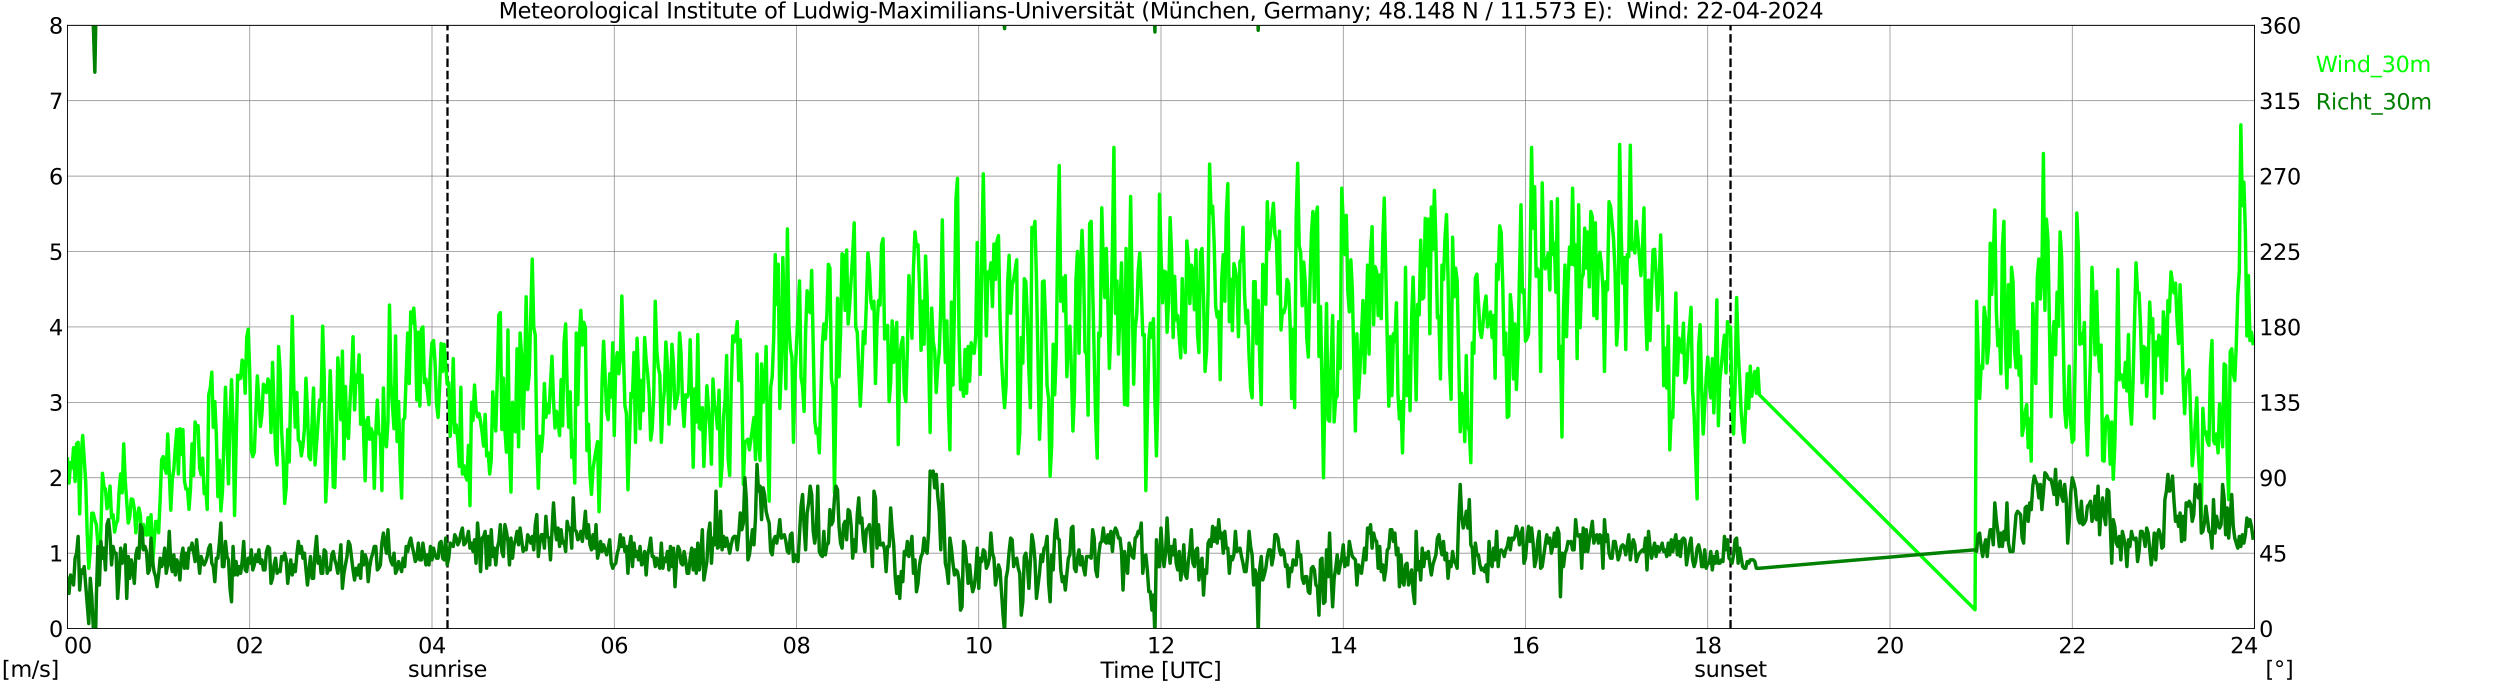 <?xml version="1.0" encoding="utf-8" standalone="no"?>
<!DOCTYPE svg PUBLIC "-//W3C//DTD SVG 1.1//EN"
  "http://www.w3.org/Graphics/SVG/1.1/DTD/svg11.dtd">
<svg xmlns:xlink="http://www.w3.org/1999/xlink" width="1085.4pt" height="296.64pt" viewBox="0 0 1085.4 296.64" xmlns="http://www.w3.org/2000/svg" version="1.1">
 <defs>
  <style type="text/css">*{stroke-linejoin: round; stroke-linecap: butt}</style>
 </defs>
 <g id="figure_1">
  <g id="patch_1">
   <path d="M 0 296.64 
L 1085.4 296.64 
L 1085.4 0 
L 0 0 
z
" style="fill: #ffffff"/>
  </g>
  <g id="axes_1">
   <g id="patch_2">
    <path d="M 29.306 272.909 
L 978.814 272.909 
L 978.814 10.976 
L 29.306 10.976 
z
" style="fill: #ffffff"/>
   </g>
   <g id="patch_3">
    <path d="M 978.814 272.909 
L 978.814 272.909 
L 978.814 10.976 
L 978.814 10.976 
z
" clip-path="url(#pd845694819)" style="fill: #d3d3d3; opacity: 0.25; stroke: #d3d3d3; stroke-linejoin: miter"/>
   </g>
   <g id="matplotlib.axis_1">
    <g id="xtick_1">
     <g id="line2d_1">
      <path d="M 29.306 272.909 
L 29.306 10.976 
" clip-path="url(#pd845694819)" style="fill: none; stroke: #808080; stroke-width: 0.3; stroke-linecap: square"/>
     </g>
     <g id="line2d_2"/>
     <g id="text_1">
      <!--    00 -->
      <g transform="translate(18.733 283.627) scale(0.095 -0.095)">
       <defs>
        <path id="DejaVuSans-20" transform="scale(0.016)"/>
        <path id="DejaVuSans-30" d="M 2034 4250 
Q 1547 4250 1301 3770 
Q 1056 3291 1056 2328 
Q 1056 1369 1301 889 
Q 1547 409 2034 409 
Q 2525 409 2770 889 
Q 3016 1369 3016 2328 
Q 3016 3291 2770 3770 
Q 2525 4250 2034 4250 
z
M 2034 4750 
Q 2819 4750 3233 4129 
Q 3647 3509 3647 2328 
Q 3647 1150 3233 529 
Q 2819 -91 2034 -91 
Q 1250 -91 836 529 
Q 422 1150 422 2328 
Q 422 3509 836 4129 
Q 1250 4750 2034 4750 
z
" transform="scale(0.016)"/>
       </defs>
       <use xlink:href="#DejaVuSans-20"/>
       <use xlink:href="#DejaVuSans-20" transform="translate(31.787 0)"/>
       <use xlink:href="#DejaVuSans-20" transform="translate(63.574 0)"/>
       <use xlink:href="#DejaVuSans-30" transform="translate(95.361 0)"/>
       <use xlink:href="#DejaVuSans-30" transform="translate(158.984 0)"/>
      </g>
     </g>
    </g>
    <g id="xtick_2">
     <g id="line2d_3">
      <path d="M 108.431 272.909 
L 108.431 10.976 
" clip-path="url(#pd845694819)" style="fill: none; stroke: #808080; stroke-width: 0.3; stroke-linecap: square"/>
     </g>
     <g id="line2d_4"/>
     <g id="text_2">
      <!-- 02 -->
      <g transform="translate(102.387 283.627) scale(0.095 -0.095)">
       <defs>
        <path id="DejaVuSans-32" d="M 1228 531 
L 3431 531 
L 3431 0 
L 469 0 
L 469 531 
Q 828 903 1448 1529 
Q 2069 2156 2228 2338 
Q 2531 2678 2651 2914 
Q 2772 3150 2772 3378 
Q 2772 3750 2511 3984 
Q 2250 4219 1831 4219 
Q 1534 4219 1204 4116 
Q 875 4013 500 3803 
L 500 4441 
Q 881 4594 1212 4672 
Q 1544 4750 1819 4750 
Q 2544 4750 2975 4387 
Q 3406 4025 3406 3419 
Q 3406 3131 3298 2873 
Q 3191 2616 2906 2266 
Q 2828 2175 2409 1742 
Q 1991 1309 1228 531 
z
" transform="scale(0.016)"/>
       </defs>
       <use xlink:href="#DejaVuSans-30"/>
       <use xlink:href="#DejaVuSans-32" transform="translate(63.623 0)"/>
      </g>
     </g>
    </g>
    <g id="xtick_3">
     <g id="line2d_5">
      <path d="M 187.557 272.909 
L 187.557 10.976 
" clip-path="url(#pd845694819)" style="fill: none; stroke: #808080; stroke-width: 0.3; stroke-linecap: square"/>
     </g>
     <g id="line2d_6"/>
     <g id="text_3">
      <!-- 04 -->
      <g transform="translate(181.513 283.627) scale(0.095 -0.095)">
       <defs>
        <path id="DejaVuSans-34" d="M 2419 4116 
L 825 1625 
L 2419 1625 
L 2419 4116 
z
M 2253 4666 
L 3047 4666 
L 3047 1625 
L 3713 1625 
L 3713 1100 
L 3047 1100 
L 3047 0 
L 2419 0 
L 2419 1100 
L 313 1100 
L 313 1709 
L 2253 4666 
z
" transform="scale(0.016)"/>
       </defs>
       <use xlink:href="#DejaVuSans-30"/>
       <use xlink:href="#DejaVuSans-34" transform="translate(63.623 0)"/>
      </g>
     </g>
    </g>
    <g id="xtick_4">
     <g id="line2d_7">
      <path d="M 266.683 272.909 
L 266.683 10.976 
" clip-path="url(#pd845694819)" style="fill: none; stroke: #808080; stroke-width: 0.3; stroke-linecap: square"/>
     </g>
     <g id="line2d_8"/>
     <g id="text_4">
      <!-- 06 -->
      <g transform="translate(260.638 283.627) scale(0.095 -0.095)">
       <defs>
        <path id="DejaVuSans-36" d="M 2113 2584 
Q 1688 2584 1439 2293 
Q 1191 2003 1191 1497 
Q 1191 994 1439 701 
Q 1688 409 2113 409 
Q 2538 409 2786 701 
Q 3034 994 3034 1497 
Q 3034 2003 2786 2293 
Q 2538 2584 2113 2584 
z
M 3366 4563 
L 3366 3988 
Q 3128 4100 2886 4159 
Q 2644 4219 2406 4219 
Q 1781 4219 1451 3797 
Q 1122 3375 1075 2522 
Q 1259 2794 1537 2939 
Q 1816 3084 2150 3084 
Q 2853 3084 3261 2657 
Q 3669 2231 3669 1497 
Q 3669 778 3244 343 
Q 2819 -91 2113 -91 
Q 1303 -91 875 529 
Q 447 1150 447 2328 
Q 447 3434 972 4092 
Q 1497 4750 2381 4750 
Q 2619 4750 2861 4703 
Q 3103 4656 3366 4563 
z
" transform="scale(0.016)"/>
       </defs>
       <use xlink:href="#DejaVuSans-30"/>
       <use xlink:href="#DejaVuSans-36" transform="translate(63.623 0)"/>
      </g>
     </g>
    </g>
    <g id="xtick_5">
     <g id="line2d_9">
      <path d="M 345.808 272.909 
L 345.808 10.976 
" clip-path="url(#pd845694819)" style="fill: none; stroke: #808080; stroke-width: 0.3; stroke-linecap: square"/>
     </g>
     <g id="line2d_10"/>
     <g id="text_5">
      <!-- 08 -->
      <g transform="translate(339.764 283.627) scale(0.095 -0.095)">
       <defs>
        <path id="DejaVuSans-38" d="M 2034 2216 
Q 1584 2216 1326 1975 
Q 1069 1734 1069 1313 
Q 1069 891 1326 650 
Q 1584 409 2034 409 
Q 2484 409 2743 651 
Q 3003 894 3003 1313 
Q 3003 1734 2745 1975 
Q 2488 2216 2034 2216 
z
M 1403 2484 
Q 997 2584 770 2862 
Q 544 3141 544 3541 
Q 544 4100 942 4425 
Q 1341 4750 2034 4750 
Q 2731 4750 3128 4425 
Q 3525 4100 3525 3541 
Q 3525 3141 3298 2862 
Q 3072 2584 2669 2484 
Q 3125 2378 3379 2068 
Q 3634 1759 3634 1313 
Q 3634 634 3220 271 
Q 2806 -91 2034 -91 
Q 1263 -91 848 271 
Q 434 634 434 1313 
Q 434 1759 690 2068 
Q 947 2378 1403 2484 
z
M 1172 3481 
Q 1172 3119 1398 2916 
Q 1625 2713 2034 2713 
Q 2441 2713 2670 2916 
Q 2900 3119 2900 3481 
Q 2900 3844 2670 4047 
Q 2441 4250 2034 4250 
Q 1625 4250 1398 4047 
Q 1172 3844 1172 3481 
z
" transform="scale(0.016)"/>
       </defs>
       <use xlink:href="#DejaVuSans-30"/>
       <use xlink:href="#DejaVuSans-38" transform="translate(63.623 0)"/>
      </g>
     </g>
    </g>
    <g id="xtick_6">
     <g id="line2d_11">
      <path d="M 424.934 272.909 
L 424.934 10.976 
" clip-path="url(#pd845694819)" style="fill: none; stroke: #808080; stroke-width: 0.3; stroke-linecap: square"/>
     </g>
     <g id="line2d_12"/>
     <g id="text_6">
      <!-- 10 -->
      <g transform="translate(418.89 283.627) scale(0.095 -0.095)">
       <defs>
        <path id="DejaVuSans-31" d="M 794 531 
L 1825 531 
L 1825 4091 
L 703 3866 
L 703 4441 
L 1819 4666 
L 2450 4666 
L 2450 531 
L 3481 531 
L 3481 0 
L 794 0 
L 794 531 
z
" transform="scale(0.016)"/>
       </defs>
       <use xlink:href="#DejaVuSans-31"/>
       <use xlink:href="#DejaVuSans-30" transform="translate(63.623 0)"/>
      </g>
     </g>
    </g>
    <g id="xtick_7">
     <g id="line2d_13">
      <path d="M 504.06 272.909 
L 504.06 10.976 
" clip-path="url(#pd845694819)" style="fill: none; stroke: #808080; stroke-width: 0.3; stroke-linecap: square"/>
     </g>
     <g id="line2d_14"/>
     <g id="text_7">
      <!-- 12 -->
      <g transform="translate(498.015 283.627) scale(0.095 -0.095)">
       <use xlink:href="#DejaVuSans-31"/>
       <use xlink:href="#DejaVuSans-32" transform="translate(63.623 0)"/>
      </g>
     </g>
    </g>
    <g id="xtick_8">
     <g id="line2d_15">
      <path d="M 583.185 272.909 
L 583.185 10.976 
" clip-path="url(#pd845694819)" style="fill: none; stroke: #808080; stroke-width: 0.3; stroke-linecap: square"/>
     </g>
     <g id="line2d_16"/>
     <g id="text_8">
      <!-- 14 -->
      <g transform="translate(577.141 283.627) scale(0.095 -0.095)">
       <use xlink:href="#DejaVuSans-31"/>
       <use xlink:href="#DejaVuSans-34" transform="translate(63.623 0)"/>
      </g>
     </g>
    </g>
    <g id="xtick_9">
     <g id="line2d_17">
      <path d="M 662.311 272.909 
L 662.311 10.976 
" clip-path="url(#pd845694819)" style="fill: none; stroke: #808080; stroke-width: 0.3; stroke-linecap: square"/>
     </g>
     <g id="line2d_18"/>
     <g id="text_9">
      <!-- 16 -->
      <g transform="translate(656.267 283.627) scale(0.095 -0.095)">
       <use xlink:href="#DejaVuSans-31"/>
       <use xlink:href="#DejaVuSans-36" transform="translate(63.623 0)"/>
      </g>
     </g>
    </g>
    <g id="xtick_10">
     <g id="line2d_19">
      <path d="M 741.437 272.909 
L 741.437 10.976 
" clip-path="url(#pd845694819)" style="fill: none; stroke: #808080; stroke-width: 0.3; stroke-linecap: square"/>
     </g>
     <g id="line2d_20"/>
     <g id="text_10">
      <!-- 18 -->
      <g transform="translate(735.392 283.627) scale(0.095 -0.095)">
       <use xlink:href="#DejaVuSans-31"/>
       <use xlink:href="#DejaVuSans-38" transform="translate(63.623 0)"/>
      </g>
     </g>
    </g>
    <g id="xtick_11">
     <g id="line2d_21">
      <path d="M 820.562 272.909 
L 820.562 10.976 
" clip-path="url(#pd845694819)" style="fill: none; stroke: #808080; stroke-width: 0.3; stroke-linecap: square"/>
     </g>
     <g id="line2d_22"/>
     <g id="text_11">
      <!-- 20 -->
      <g transform="translate(814.518 283.627) scale(0.095 -0.095)">
       <use xlink:href="#DejaVuSans-32"/>
       <use xlink:href="#DejaVuSans-30" transform="translate(63.623 0)"/>
      </g>
     </g>
    </g>
    <g id="xtick_12">
     <g id="line2d_23">
      <path d="M 899.688 272.909 
L 899.688 10.976 
" clip-path="url(#pd845694819)" style="fill: none; stroke: #808080; stroke-width: 0.3; stroke-linecap: square"/>
     </g>
     <g id="line2d_24"/>
     <g id="text_12">
      <!-- 22 -->
      <g transform="translate(893.644 283.627) scale(0.095 -0.095)">
       <use xlink:href="#DejaVuSans-32"/>
       <use xlink:href="#DejaVuSans-32" transform="translate(63.623 0)"/>
      </g>
     </g>
    </g>
    <g id="xtick_13">
     <g id="line2d_25">
      <path d="M 978.814 272.909 
L 978.814 10.976 
" clip-path="url(#pd845694819)" style="fill: none; stroke: #808080; stroke-width: 0.3; stroke-linecap: square"/>
     </g>
     <g id="line2d_26"/>
     <g id="text_13">
      <!-- 24    -->
      <g transform="translate(968.241 283.627) scale(0.095 -0.095)">
       <use xlink:href="#DejaVuSans-32"/>
       <use xlink:href="#DejaVuSans-34" transform="translate(63.623 0)"/>
       <use xlink:href="#DejaVuSans-20" transform="translate(127.246 0)"/>
       <use xlink:href="#DejaVuSans-20" transform="translate(159.033 0)"/>
       <use xlink:href="#DejaVuSans-20" transform="translate(190.82 0)"/>
      </g>
     </g>
    </g>
    <g id="text_14">
     <!-- Time [UTC] -->
     <g transform="translate(477.806 294.322) scale(0.095 -0.095)">
      <defs>
       <path id="DejaVuSans-54" d="M -19 4666 
L 3928 4666 
L 3928 4134 
L 2272 4134 
L 2272 0 
L 1638 0 
L 1638 4134 
L -19 4134 
L -19 4666 
z
" transform="scale(0.016)"/>
       <path id="DejaVuSans-69" d="M 603 3500 
L 1178 3500 
L 1178 0 
L 603 0 
L 603 3500 
z
M 603 4863 
L 1178 4863 
L 1178 4134 
L 603 4134 
L 603 4863 
z
" transform="scale(0.016)"/>
       <path id="DejaVuSans-6d" d="M 3328 2828 
Q 3544 3216 3844 3400 
Q 4144 3584 4550 3584 
Q 5097 3584 5394 3201 
Q 5691 2819 5691 2113 
L 5691 0 
L 5113 0 
L 5113 2094 
Q 5113 2597 4934 2840 
Q 4756 3084 4391 3084 
Q 3944 3084 3684 2787 
Q 3425 2491 3425 1978 
L 3425 0 
L 2847 0 
L 2847 2094 
Q 2847 2600 2669 2842 
Q 2491 3084 2119 3084 
Q 1678 3084 1418 2786 
Q 1159 2488 1159 1978 
L 1159 0 
L 581 0 
L 581 3500 
L 1159 3500 
L 1159 2956 
Q 1356 3278 1631 3431 
Q 1906 3584 2284 3584 
Q 2666 3584 2933 3390 
Q 3200 3197 3328 2828 
z
" transform="scale(0.016)"/>
       <path id="DejaVuSans-65" d="M 3597 1894 
L 3597 1613 
L 953 1613 
Q 991 1019 1311 708 
Q 1631 397 2203 397 
Q 2534 397 2845 478 
Q 3156 559 3463 722 
L 3463 178 
Q 3153 47 2828 -22 
Q 2503 -91 2169 -91 
Q 1331 -91 842 396 
Q 353 884 353 1716 
Q 353 2575 817 3079 
Q 1281 3584 2069 3584 
Q 2775 3584 3186 3129 
Q 3597 2675 3597 1894 
z
M 3022 2063 
Q 3016 2534 2758 2815 
Q 2500 3097 2075 3097 
Q 1594 3097 1305 2825 
Q 1016 2553 972 2059 
L 3022 2063 
z
" transform="scale(0.016)"/>
       <path id="DejaVuSans-5b" d="M 550 4863 
L 1875 4863 
L 1875 4416 
L 1125 4416 
L 1125 -397 
L 1875 -397 
L 1875 -844 
L 550 -844 
L 550 4863 
z
" transform="scale(0.016)"/>
       <path id="DejaVuSans-55" d="M 556 4666 
L 1191 4666 
L 1191 1831 
Q 1191 1081 1462 751 
Q 1734 422 2344 422 
Q 2950 422 3222 751 
Q 3494 1081 3494 1831 
L 3494 4666 
L 4128 4666 
L 4128 1753 
Q 4128 841 3676 375 
Q 3225 -91 2344 -91 
Q 1459 -91 1007 375 
Q 556 841 556 1753 
L 556 4666 
z
" transform="scale(0.016)"/>
       <path id="DejaVuSans-43" d="M 4122 4306 
L 4122 3641 
Q 3803 3938 3442 4084 
Q 3081 4231 2675 4231 
Q 1875 4231 1450 3742 
Q 1025 3253 1025 2328 
Q 1025 1406 1450 917 
Q 1875 428 2675 428 
Q 3081 428 3442 575 
Q 3803 722 4122 1019 
L 4122 359 
Q 3791 134 3420 21 
Q 3050 -91 2638 -91 
Q 1578 -91 968 557 
Q 359 1206 359 2328 
Q 359 3453 968 4101 
Q 1578 4750 2638 4750 
Q 3056 4750 3426 4639 
Q 3797 4528 4122 4306 
z
" transform="scale(0.016)"/>
       <path id="DejaVuSans-5d" d="M 1947 4863 
L 1947 -844 
L 622 -844 
L 622 -397 
L 1369 -397 
L 1369 4416 
L 622 4416 
L 622 4863 
L 1947 4863 
z
" transform="scale(0.016)"/>
      </defs>
      <use xlink:href="#DejaVuSans-54"/>
      <use xlink:href="#DejaVuSans-69" transform="translate(57.959 0)"/>
      <use xlink:href="#DejaVuSans-6d" transform="translate(85.742 0)"/>
      <use xlink:href="#DejaVuSans-65" transform="translate(183.154 0)"/>
      <use xlink:href="#DejaVuSans-20" transform="translate(244.678 0)"/>
      <use xlink:href="#DejaVuSans-5b" transform="translate(276.465 0)"/>
      <use xlink:href="#DejaVuSans-55" transform="translate(315.479 0)"/>
      <use xlink:href="#DejaVuSans-54" transform="translate(388.672 0)"/>
      <use xlink:href="#DejaVuSans-43" transform="translate(443.881 0)"/>
      <use xlink:href="#DejaVuSans-5d" transform="translate(513.705 0)"/>
     </g>
    </g>
   </g>
   <g id="matplotlib.axis_2">
    <g id="ytick_1">
     <g id="line2d_27">
      <path d="M 29.306 272.909 
L 978.814 272.909 
" clip-path="url(#pd845694819)" style="fill: none; stroke: #808080; stroke-width: 0.3; stroke-linecap: square"/>
     </g>
     <g id="line2d_28"/>
     <g id="text_15">
      <!-- 0 -->
      <g transform="translate(21.261 276.518) scale(0.095 -0.095)">
       <use xlink:href="#DejaVuSans-30"/>
      </g>
     </g>
    </g>
    <g id="ytick_2">
     <g id="line2d_29">
      <path d="M 29.306 240.167 
L 978.814 240.167 
" clip-path="url(#pd845694819)" style="fill: none; stroke: #808080; stroke-width: 0.3; stroke-linecap: square"/>
     </g>
     <g id="line2d_30"/>
     <g id="text_16">
      <!-- 1 -->
      <g transform="translate(21.261 243.776) scale(0.095 -0.095)">
       <use xlink:href="#DejaVuSans-31"/>
      </g>
     </g>
    </g>
    <g id="ytick_3">
     <g id="line2d_31">
      <path d="M 29.306 207.426 
L 978.814 207.426 
" clip-path="url(#pd845694819)" style="fill: none; stroke: #808080; stroke-width: 0.3; stroke-linecap: square"/>
     </g>
     <g id="line2d_32"/>
     <g id="text_17">
      <!-- 2 -->
      <g transform="translate(21.261 211.035) scale(0.095 -0.095)">
       <use xlink:href="#DejaVuSans-32"/>
      </g>
     </g>
    </g>
    <g id="ytick_4">
     <g id="line2d_33">
      <path d="M 29.306 174.684 
L 978.814 174.684 
" clip-path="url(#pd845694819)" style="fill: none; stroke: #808080; stroke-width: 0.3; stroke-linecap: square"/>
     </g>
     <g id="line2d_34"/>
     <g id="text_18">
      <!-- 3 -->
      <g transform="translate(21.261 178.293) scale(0.095 -0.095)">
       <defs>
        <path id="DejaVuSans-33" d="M 2597 2516 
Q 3050 2419 3304 2112 
Q 3559 1806 3559 1356 
Q 3559 666 3084 287 
Q 2609 -91 1734 -91 
Q 1441 -91 1130 -33 
Q 819 25 488 141 
L 488 750 
Q 750 597 1062 519 
Q 1375 441 1716 441 
Q 2309 441 2620 675 
Q 2931 909 2931 1356 
Q 2931 1769 2642 2001 
Q 2353 2234 1838 2234 
L 1294 2234 
L 1294 2753 
L 1863 2753 
Q 2328 2753 2575 2939 
Q 2822 3125 2822 3475 
Q 2822 3834 2567 4026 
Q 2313 4219 1838 4219 
Q 1578 4219 1281 4162 
Q 984 4106 628 3988 
L 628 4550 
Q 988 4650 1302 4700 
Q 1616 4750 1894 4750 
Q 2613 4750 3031 4423 
Q 3450 4097 3450 3541 
Q 3450 3153 3228 2886 
Q 3006 2619 2597 2516 
z
" transform="scale(0.016)"/>
       </defs>
       <use xlink:href="#DejaVuSans-33"/>
      </g>
     </g>
    </g>
    <g id="ytick_5">
     <g id="line2d_35">
      <path d="M 29.306 141.942 
L 978.814 141.942 
" clip-path="url(#pd845694819)" style="fill: none; stroke: #808080; stroke-width: 0.3; stroke-linecap: square"/>
     </g>
     <g id="line2d_36"/>
     <g id="text_19">
      <!-- 4 -->
      <g transform="translate(21.261 145.551) scale(0.095 -0.095)">
       <use xlink:href="#DejaVuSans-34"/>
      </g>
     </g>
    </g>
    <g id="ytick_6">
     <g id="line2d_37">
      <path d="M 29.306 109.201 
L 978.814 109.201 
" clip-path="url(#pd845694819)" style="fill: none; stroke: #808080; stroke-width: 0.3; stroke-linecap: square"/>
     </g>
     <g id="line2d_38"/>
     <g id="text_20">
      <!-- 5 -->
      <g transform="translate(21.261 112.81) scale(0.095 -0.095)">
       <defs>
        <path id="DejaVuSans-35" d="M 691 4666 
L 3169 4666 
L 3169 4134 
L 1269 4134 
L 1269 2991 
Q 1406 3038 1543 3061 
Q 1681 3084 1819 3084 
Q 2600 3084 3056 2656 
Q 3513 2228 3513 1497 
Q 3513 744 3044 326 
Q 2575 -91 1722 -91 
Q 1428 -91 1123 -41 
Q 819 9 494 109 
L 494 744 
Q 775 591 1075 516 
Q 1375 441 1709 441 
Q 2250 441 2565 725 
Q 2881 1009 2881 1497 
Q 2881 1984 2565 2268 
Q 2250 2553 1709 2553 
Q 1456 2553 1204 2497 
Q 953 2441 691 2322 
L 691 4666 
z
" transform="scale(0.016)"/>
       </defs>
       <use xlink:href="#DejaVuSans-35"/>
      </g>
     </g>
    </g>
    <g id="ytick_7">
     <g id="line2d_39">
      <path d="M 29.306 76.459 
L 978.814 76.459 
" clip-path="url(#pd845694819)" style="fill: none; stroke: #808080; stroke-width: 0.3; stroke-linecap: square"/>
     </g>
     <g id="line2d_40"/>
     <g id="text_21">
      <!-- 6 -->
      <g transform="translate(21.261 80.068) scale(0.095 -0.095)">
       <use xlink:href="#DejaVuSans-36"/>
      </g>
     </g>
    </g>
    <g id="ytick_8">
     <g id="line2d_41">
      <path d="M 29.306 43.717 
L 978.814 43.717 
" clip-path="url(#pd845694819)" style="fill: none; stroke: #808080; stroke-width: 0.3; stroke-linecap: square"/>
     </g>
     <g id="line2d_42"/>
     <g id="text_22">
      <!-- 7 -->
      <g transform="translate(21.261 47.327) scale(0.095 -0.095)">
       <defs>
        <path id="DejaVuSans-37" d="M 525 4666 
L 3525 4666 
L 3525 4397 
L 1831 0 
L 1172 0 
L 2766 4134 
L 525 4134 
L 525 4666 
z
" transform="scale(0.016)"/>
       </defs>
       <use xlink:href="#DejaVuSans-37"/>
      </g>
     </g>
    </g>
    <g id="ytick_9">
     <g id="line2d_43">
      <path d="M 29.306 10.976 
L 978.814 10.976 
" clip-path="url(#pd845694819)" style="fill: none; stroke: #808080; stroke-width: 0.3; stroke-linecap: square"/>
     </g>
     <g id="line2d_44"/>
     <g id="text_23">
      <!-- 8 -->
      <g transform="translate(21.261 14.585) scale(0.095 -0.095)">
       <use xlink:href="#DejaVuSans-38"/>
      </g>
     </g>
    </g>
   </g>
   <g id="line2d_45">
    <path d="M 194.283 272.909 
L 194.283 10.976 
" clip-path="url(#pd845694819)" style="fill: none; stroke-dasharray: 3.7,1.6; stroke-dashoffset: 0; stroke: #000000"/>
   </g>
   <g id="line2d_46">
    <path d="M 751.327 272.909 
L 751.327 10.976 
" clip-path="url(#pd845694819)" style="fill: none; stroke-dasharray: 3.7,1.6; stroke-dashoffset: 0; stroke: #000000"/>
   </g>
   <g id="line2d_47">
    <path d="M 29.306 199.24 
L 29.965 209.717 
L 30.625 200.877 
L 31.284 203.169 
L 31.943 194.329 
L 32.603 209.063 
L 33.262 192.692 
L 33.921 192.037 
L 34.581 223.142 
L 35.24 197.603 
L 35.9 189.09 
L 37.218 209.39 
L 37.878 232.309 
L 38.537 246.715 
L 39.197 239.185 
L 39.856 222.814 
L 40.515 222.814 
L 41.175 225.761 
L 41.834 227.725 
L 43.153 244.424 
L 43.812 229.69 
L 44.472 205.461 
L 45.131 211.355 
L 45.79 212.337 
L 46.45 220.85 
L 47.109 219.213 
L 47.768 211.027 
L 48.428 224.779 
L 49.087 223.469 
L 49.747 231 
L 50.406 227.398 
L 51.065 226.088 
L 51.725 212.992 
L 52.384 205.788 
L 53.043 213.974 
L 53.703 192.692 
L 54.362 208.408 
L 55.681 227.071 
L 56.34 224.451 
L 57 216.593 
L 57.659 216.921 
L 58.319 220.85 
L 58.978 231.327 
L 59.637 224.451 
L 60.297 220.522 
L 60.956 223.796 
L 61.615 237.875 
L 62.275 227.725 
L 62.934 231.654 
L 63.594 232.309 
L 64.253 224.779 
L 64.912 232.309 
L 65.572 223.469 
L 66.231 245.078 
L 67.55 226.416 
L 68.209 226.416 
L 68.869 231.327 
L 69.528 216.921 
L 70.187 199.568 
L 70.847 198.258 
L 71.506 203.169 
L 72.166 205.461 
L 72.825 188.435 
L 74.144 221.504 
L 74.803 208.08 
L 75.462 203.824 
L 76.122 194.329 
L 76.781 186.471 
L 77.441 205.788 
L 78.1 186.143 
L 78.759 197.276 
L 79.419 186.471 
L 80.078 208.735 
L 80.737 212.337 
L 81.397 212.337 
L 82.056 221.177 
L 82.716 212.009 
L 83.375 192.692 
L 84.034 206.443 
L 84.694 183.197 
L 85.353 186.143 
L 86.013 184.834 
L 86.672 203.169 
L 87.331 206.116 
L 87.991 198.913 
L 88.65 214.301 
L 89.309 211.355 
L 89.969 221.177 
L 90.628 171.41 
L 91.288 168.463 
L 91.947 161.587 
L 92.606 185.489 
L 93.266 174.356 
L 93.925 188.763 
L 94.584 215.611 
L 95.244 199.895 
L 95.903 221.832 
L 96.563 213.646 
L 97.881 168.136 
L 98.541 191.055 
L 99.2 210.045 
L 99.86 180.905 
L 100.519 164.861 
L 101.178 183.852 
L 101.838 223.796 
L 103.156 162.897 
L 103.816 164.534 
L 104.475 164.207 
L 105.135 156.349 
L 105.794 157.331 
L 106.453 170.755 
L 107.113 146.526 
L 107.772 142.924 
L 108.431 161.915 
L 109.091 195.311 
L 109.75 198.258 
L 110.41 196.293 
L 111.728 163.224 
L 113.047 185.161 
L 113.707 179.923 
L 114.366 166.826 
L 115.025 167.808 
L 115.685 170.427 
L 116.344 164.534 
L 117.003 166.171 
L 117.663 187.781 
L 118.322 157.331 
L 119.641 195.966 
L 120.3 201.859 
L 120.96 150.455 
L 121.619 161.26 
L 122.278 187.453 
L 122.938 198.913 
L 123.597 218.558 
L 124.257 211.682 
L 124.916 186.471 
L 125.575 200.55 
L 126.894 137.358 
L 127.553 167.808 
L 128.213 185.489 
L 128.872 170.427 
L 129.532 191.055 
L 130.191 192.037 
L 130.85 197.93 
L 131.51 193.347 
L 132.169 186.471 
L 132.829 164.207 
L 133.488 178.285 
L 134.147 198.258 
L 134.807 199.568 
L 136.125 168.463 
L 136.785 201.859 
L 138.763 173.702 
L 139.422 174.029 
L 140.082 141.615 
L 140.741 163.224 
L 141.4 217.903 
L 142.06 205.134 
L 143.379 160.932 
L 144.038 180.905 
L 144.697 211.355 
L 145.357 211.682 
L 146.016 189.09 
L 146.676 155.366 
L 147.335 166.498 
L 147.994 182.214 
L 148.654 152.42 
L 149.313 199.24 
L 149.972 167.808 
L 150.632 188.435 
L 151.291 190.4 
L 151.951 174.684 
L 152.61 163.552 
L 153.269 146.199 
L 153.929 177.958 
L 154.588 162.897 
L 155.247 165.844 
L 155.907 154.057 
L 156.566 184.179 
L 157.226 162.897 
L 157.885 189.09 
L 158.544 208.735 
L 159.204 182.542 
L 159.863 181.232 
L 160.523 190.727 
L 161.182 186.143 
L 161.841 188.435 
L 162.501 212.009 
L 163.16 187.781 
L 163.819 173.702 
L 164.479 188.108 
L 165.138 189.09 
L 165.798 212.992 
L 166.457 168.463 
L 167.116 192.037 
L 167.776 194.001 
L 168.435 182.869 
L 169.094 132.447 
L 169.754 166.826 
L 171.073 186.143 
L 171.732 145.871 
L 172.391 191.71 
L 173.051 174.356 
L 173.71 200.222 
L 174.37 216.266 
L 175.029 182.214 
L 175.688 181.56 
L 177.007 144.562 
L 177.666 166.498 
L 178.326 135.394 
L 178.985 140.305 
L 179.645 133.757 
L 180.304 143.907 
L 180.963 173.702 
L 181.623 144.234 
L 182.282 176.321 
L 182.941 142.924 
L 183.601 141.942 
L 184.26 166.171 
L 184.92 164.534 
L 186.238 175.666 
L 186.898 157.658 
L 187.557 148.818 
L 188.216 147.836 
L 188.876 157.331 
L 189.535 175.339 
L 190.195 181.232 
L 190.854 168.463 
L 191.513 149.145 
L 192.173 161.26 
L 192.832 149.473 
L 194.151 166.826 
L 194.81 166.171 
L 195.47 189.418 
L 196.129 179.595 
L 196.788 155.694 
L 197.448 187.781 
L 198.107 184.506 
L 198.767 191.382 
L 199.426 202.514 
L 200.085 168.136 
L 200.745 205.788 
L 201.404 202.187 
L 202.063 206.443 
L 202.723 208.408 
L 203.382 193.347 
L 204.042 219.54 
L 204.701 174.684 
L 205.36 182.542 
L 206.02 167.153 
L 206.679 177.958 
L 207.339 180.905 
L 207.998 179.595 
L 208.657 183.197 
L 209.317 187.781 
L 209.976 193.674 
L 210.635 179.923 
L 211.295 197.93 
L 211.954 196.621 
L 212.614 205.788 
L 213.273 199.568 
L 213.932 170.1 
L 214.592 180.577 
L 215.251 187.126 
L 215.91 163.879 
L 216.57 136.704 
L 217.229 135.721 
L 217.889 186.471 
L 218.548 164.207 
L 219.207 186.471 
L 219.867 196.293 
L 220.526 143.252 
L 221.186 195.311 
L 221.845 213.646 
L 222.504 174.684 
L 223.164 177.303 
L 223.823 187.453 
L 224.482 151.437 
L 225.142 194.001 
L 225.801 144.562 
L 226.461 154.057 
L 227.12 186.143 
L 227.779 163.552 
L 228.439 128.846 
L 229.098 169.118 
L 229.757 162.569 
L 231.076 112.475 
L 231.736 142.27 
L 232.395 145.544 
L 233.054 191.055 
L 233.714 212.009 
L 234.373 189.418 
L 235.033 195.966 
L 235.692 188.435 
L 236.351 166.498 
L 237.011 181.232 
L 237.67 175.339 
L 238.329 179.268 
L 239.648 154.711 
L 240.308 173.702 
L 240.967 185.816 
L 241.626 178.613 
L 242.286 182.869 
L 242.945 189.09 
L 243.604 164.861 
L 244.264 184.834 
L 244.923 148.163 
L 245.583 140.633 
L 246.242 168.463 
L 246.901 185.489 
L 247.561 170.1 
L 248.22 198.585 
L 248.88 191.055 
L 249.539 209.717 
L 250.198 144.562 
L 250.858 175.666 
L 251.517 147.836 
L 252.176 134.739 
L 252.836 149.8 
L 253.495 139.978 
L 254.155 142.27 
L 254.814 195.639 
L 255.473 184.179 
L 256.133 205.788 
L 256.792 214.629 
L 257.451 203.497 
L 258.77 195.311 
L 259.43 191.71 
L 260.089 222.159 
L 260.748 199.568 
L 261.408 165.189 
L 262.067 148.163 
L 263.386 178.613 
L 264.045 182.214 
L 264.705 162.242 
L 265.364 172.392 
L 266.023 148.818 
L 266.683 189.09 
L 267.342 157.658 
L 268.002 153.074 
L 268.661 162.242 
L 269.32 156.021 
L 269.98 128.518 
L 271.298 175.994 
L 271.958 179.595 
L 272.617 212.664 
L 273.936 170.755 
L 274.595 172.392 
L 275.255 153.074 
L 275.914 192.037 
L 276.573 146.853 
L 277.233 163.552 
L 277.892 186.143 
L 278.552 165.189 
L 279.211 178.285 
L 279.87 146.526 
L 280.53 156.349 
L 281.189 162.242 
L 281.849 171.41 
L 282.508 191.055 
L 283.167 186.143 
L 283.827 171.737 
L 284.486 130.81 
L 285.145 152.092 
L 285.805 159.623 
L 286.464 162.569 
L 287.124 192.037 
L 287.783 176.321 
L 288.442 169.773 
L 289.102 148.491 
L 289.761 158.64 
L 290.42 184.179 
L 291.08 172.065 
L 291.739 149.473 
L 292.399 158.313 
L 293.058 177.303 
L 293.717 174.356 
L 294.377 170.755 
L 295.036 144.562 
L 295.696 153.729 
L 296.355 175.666 
L 297.014 185.161 
L 297.674 171.41 
L 298.333 172.392 
L 298.992 170.427 
L 299.652 147.508 
L 300.971 202.842 
L 301.63 168.79 
L 302.289 183.197 
L 302.949 145.216 
L 303.608 185.816 
L 304.267 186.471 
L 304.927 176.976 
L 305.586 202.514 
L 306.905 167.481 
L 308.224 186.471 
L 308.883 201.532 
L 309.543 164.534 
L 310.202 175.994 
L 310.861 178.94 
L 311.521 186.143 
L 312.18 169.445 
L 312.839 211.027 
L 313.499 201.859 
L 314.158 180.905 
L 314.818 173.702 
L 315.477 154.384 
L 316.136 199.24 
L 316.796 206.443 
L 317.455 167.808 
L 318.114 145.871 
L 318.774 148.491 
L 319.433 145.871 
L 320.093 139.65 
L 320.752 165.189 
L 321.411 147.508 
L 322.071 167.481 
L 322.73 210.372 
L 323.39 192.037 
L 324.708 190.727 
L 325.368 195.311 
L 327.346 181.232 
L 328.005 199.568 
L 328.665 153.729 
L 329.324 192.037 
L 329.983 199.895 
L 330.643 157.986 
L 331.302 174.684 
L 331.961 170.1 
L 332.621 150.455 
L 333.28 193.674 
L 333.94 217.575 
L 334.599 168.136 
L 335.258 163.552 
L 335.918 146.853 
L 336.577 110.51 
L 337.236 132.12 
L 337.896 114.767 
L 338.555 177.303 
L 339.215 159.295 
L 339.874 111.82 
L 341.193 168.79 
L 341.852 99.378 
L 342.512 141.615 
L 343.171 151.437 
L 343.83 155.039 
L 344.49 192.037 
L 345.149 163.879 
L 347.127 121.97 
L 347.787 163.879 
L 348.446 167.808 
L 349.105 178.613 
L 349.765 143.907 
L 350.424 126.226 
L 351.083 135.066 
L 351.743 135.721 
L 352.402 117.386 
L 353.721 182.542 
L 354.38 188.108 
L 355.04 186.143 
L 355.699 196.621 
L 357.018 149.8 
L 357.677 140.633 
L 358.337 147.181 
L 358.996 136.704 
L 359.655 114.767 
L 360.315 116.404 
L 360.974 164.534 
L 361.634 168.463 
L 362.293 213.974 
L 363.612 129.5 
L 364.271 163.552 
L 364.93 144.889 
L 365.59 110.183 
L 366.249 110.838 
L 366.909 134.739 
L 367.568 108.546 
L 368.227 140.633 
L 368.887 132.12 
L 370.206 110.51 
L 370.865 96.759 
L 371.524 141.942 
L 372.184 144.234 
L 373.502 176.321 
L 374.162 162.569 
L 374.821 143.907 
L 375.481 149.145 
L 376.14 131.792 
L 376.799 109.855 
L 377.459 116.404 
L 378.118 130.81 
L 378.777 134.084 
L 379.437 130.81 
L 380.096 166.498 
L 380.756 141.287 
L 381.415 130.483 
L 382.074 132.447 
L 382.734 106.254 
L 383.393 103.635 
L 384.053 147.181 
L 384.712 143.907 
L 385.371 141.287 
L 386.031 174.356 
L 386.69 165.844 
L 387.349 139.323 
L 388.009 157.331 
L 388.668 147.181 
L 389.328 139.978 
L 389.987 193.019 
L 390.646 155.039 
L 391.306 149.473 
L 391.965 146.526 
L 392.624 170.427 
L 393.284 174.356 
L 393.943 151.765 
L 394.603 119.678 
L 395.262 131.137 
L 395.921 146.853 
L 396.581 116.404 
L 397.24 100.688 
L 397.899 106.909 
L 398.559 106.254 
L 399.218 124.262 
L 399.878 152.092 
L 400.537 130.81 
L 401.196 149.473 
L 401.856 111.165 
L 402.515 128.846 
L 403.175 155.039 
L 403.834 187.781 
L 404.493 133.757 
L 405.153 148.163 
L 405.812 152.42 
L 406.471 170.427 
L 407.131 159.295 
L 407.79 152.747 
L 408.45 132.775 
L 409.109 95.449 
L 409.768 137.031 
L 410.428 157.331 
L 411.087 139.323 
L 411.746 175.666 
L 412.406 195.311 
L 413.065 131.137 
L 413.725 167.153 
L 414.384 133.429 
L 415.043 86.281 
L 415.703 77.441 
L 416.362 144.889 
L 417.022 169.118 
L 417.681 165.189 
L 418.34 172.065 
L 419 151.765 
L 419.659 170.755 
L 420.318 150.455 
L 420.978 165.516 
L 421.637 148.818 
L 422.297 152.42 
L 422.956 153.402 
L 423.615 145.871 
L 424.275 105.272 
L 424.934 138.668 
L 425.593 162.569 
L 426.253 110.183 
L 426.912 75.477 
L 427.572 114.767 
L 428.231 145.871 
L 428.89 118.041 
L 429.55 120.988 
L 430.209 114.112 
L 430.869 133.102 
L 431.528 105.926 
L 432.187 121.315 
L 432.847 104.617 
L 433.506 102.325 
L 434.165 138.013 
L 434.825 156.021 
L 435.484 168.136 
L 436.144 176.976 
L 436.803 167.481 
L 437.462 123.607 
L 438.122 110.838 
L 438.781 136.049 
L 439.44 123.934 
L 440.1 121.315 
L 441.419 112.802 
L 442.078 196.948 
L 442.737 188.108 
L 443.397 146.526 
L 444.056 157.658 
L 444.716 120.988 
L 445.375 122.297 
L 446.034 137.686 
L 446.694 160.605 
L 447.353 176.976 
L 448.012 98.723 
L 448.672 101.343 
L 449.331 96.104 
L 449.991 121.315 
L 451.309 190.727 
L 451.969 173.047 
L 452.628 122.297 
L 453.287 121.97 
L 453.947 139.978 
L 454.606 167.481 
L 455.266 173.047 
L 455.925 206.771 
L 456.584 193.674 
L 457.244 149.473 
L 457.903 171.41 
L 458.563 154.057 
L 459.222 104.944 
L 459.881 71.875 
L 460.541 130.81 
L 461.2 120.66 
L 461.859 135.066 
L 462.519 119.678 
L 463.178 163.552 
L 463.838 145.544 
L 464.497 141.615 
L 465.156 160.605 
L 465.816 187.126 
L 466.475 171.082 
L 467.134 121.642 
L 467.794 109.201 
L 468.453 153.402 
L 469.113 116.731 
L 469.772 100.033 
L 470.431 117.059 
L 471.091 152.747 
L 471.75 153.729 
L 472.409 180.25 
L 473.069 97.086 
L 473.728 96.104 
L 475.706 182.542 
L 476.366 198.913 
L 477.025 144.562 
L 477.685 145.871 
L 478.344 90.21 
L 479.003 114.439 
L 479.663 129.173 
L 480.322 107.891 
L 480.981 130.81 
L 481.641 159.95 
L 482.3 143.579 
L 482.96 107.236 
L 483.619 64.017 
L 484.278 136.049 
L 484.938 121.97 
L 485.597 153.729 
L 486.916 114.112 
L 488.235 175.666 
L 488.894 107.891 
L 489.553 175.994 
L 490.872 85.299 
L 492.191 166.826 
L 492.85 142.597 
L 493.51 136.704 
L 494.169 117.713 
L 494.828 109.855 
L 495.488 125.899 
L 496.147 145.544 
L 496.807 145.216 
L 497.466 212.992 
L 498.785 147.508 
L 499.444 140.305 
L 500.103 146.526 
L 500.763 138.341 
L 501.422 173.374 
L 502.082 197.93 
L 502.741 171.082 
L 503.4 84.317 
L 504.06 110.183 
L 504.719 131.465 
L 505.379 117.713 
L 506.038 118.041 
L 506.697 144.234 
L 507.357 130.81 
L 508.016 94.467 
L 508.675 110.838 
L 509.335 146.526 
L 509.994 120.005 
L 510.654 138.995 
L 511.313 137.031 
L 512.632 155.366 
L 513.291 120.988 
L 513.95 146.853 
L 514.61 153.074 
L 515.269 104.617 
L 515.929 112.147 
L 516.588 131.792 
L 517.247 115.094 
L 517.907 117.386 
L 518.566 134.412 
L 519.226 108.546 
L 519.885 144.562 
L 520.544 153.074 
L 521.204 109.855 
L 521.863 107.891 
L 522.522 128.518 
L 523.182 161.26 
L 523.841 152.42 
L 524.501 126.226 
L 525.16 71.22 
L 525.819 92.502 
L 526.479 89.556 
L 527.138 105.599 
L 527.797 133.102 
L 528.457 137.686 
L 529.116 135.394 
L 529.776 164.861 
L 530.435 120.988 
L 531.094 110.51 
L 531.754 130.81 
L 532.413 93.485 
L 533.073 79.733 
L 533.732 139.65 
L 534.391 121.315 
L 535.051 143.579 
L 535.71 114.439 
L 536.369 117.386 
L 537.029 122.297 
L 537.688 146.199 
L 538.348 113.457 
L 539.007 112.802 
L 539.666 98.723 
L 540.326 127.536 
L 540.985 140.305 
L 541.644 134.739 
L 542.304 154.711 
L 542.963 168.463 
L 543.623 172.719 
L 544.282 122.297 
L 544.941 122.297 
L 545.601 149.145 
L 546.26 130.483 
L 546.919 156.021 
L 547.579 175.666 
L 548.238 114.767 
L 548.898 119.351 
L 549.557 132.12 
L 550.216 87.591 
L 550.876 108.218 
L 552.854 88.246 
L 553.513 101.67 
L 554.173 104.617 
L 554.832 127.536 
L 555.491 100.36 
L 556.151 143.252 
L 556.81 134.739 
L 557.47 135.721 
L 558.129 132.775 
L 558.788 121.315 
L 559.448 122.952 
L 560.107 140.633 
L 560.766 173.047 
L 561.426 142.924 
L 562.085 176.976 
L 562.745 94.467 
L 563.404 70.893 
L 564.063 106.581 
L 564.723 109.855 
L 565.382 132.775 
L 566.042 113.784 
L 566.701 122.952 
L 567.36 146.853 
L 568.02 155.039 
L 568.679 125.244 
L 569.338 102.325 
L 569.998 91.848 
L 570.657 131.137 
L 571.317 94.467 
L 571.976 89.883 
L 572.635 154.711 
L 573.295 133.102 
L 573.954 167.153 
L 574.613 207.426 
L 575.273 165.189 
L 575.932 131.792 
L 576.592 182.214 
L 577.251 182.869 
L 577.91 157.331 
L 578.57 137.031 
L 579.229 183.197 
L 579.889 173.047 
L 580.548 172.065 
L 581.207 139.65 
L 581.867 159.95 
L 582.526 81.698 
L 583.845 110.51 
L 584.504 93.485 
L 585.164 126.226 
L 585.823 135.394 
L 586.482 112.802 
L 587.142 126.226 
L 588.46 187.126 
L 589.12 144.889 
L 589.779 172.719 
L 590.439 160.605 
L 591.757 130.483 
L 592.417 161.915 
L 593.076 142.27 
L 593.736 115.094 
L 594.395 153.729 
L 595.054 109.855 
L 595.714 98.396 
L 596.373 140.96 
L 597.032 115.749 
L 597.692 118.041 
L 598.351 137.031 
L 599.011 119.351 
L 599.67 138.341 
L 600.329 105.272 
L 600.989 85.954 
L 602.307 148.491 
L 602.967 176.321 
L 603.626 146.199 
L 604.286 171.737 
L 604.945 144.889 
L 605.604 148.163 
L 606.264 131.465 
L 606.923 170.755 
L 607.582 181.887 
L 608.242 174.356 
L 608.901 196.621 
L 609.561 170.1 
L 610.22 116.076 
L 610.879 171.737 
L 611.539 154.711 
L 612.198 178.285 
L 612.858 138.341 
L 613.517 120.333 
L 614.176 142.924 
L 614.836 173.702 
L 615.495 132.12 
L 616.154 136.704 
L 616.814 104.289 
L 617.473 129.828 
L 618.133 129.173 
L 618.792 94.794 
L 619.451 115.422 
L 620.111 95.122 
L 620.77 144.889 
L 621.429 89.883 
L 622.089 108.218 
L 622.748 82.68 
L 623.408 104.944 
L 624.067 138.013 
L 624.726 137.358 
L 625.386 164.534 
L 626.045 115.094 
L 626.705 121.315 
L 627.364 103.307 
L 628.023 93.157 
L 628.683 120.66 
L 629.342 158.313 
L 630.001 173.374 
L 630.661 102.98 
L 631.32 128.846 
L 631.98 116.404 
L 632.639 121.97 
L 633.958 187.453 
L 634.617 170.755 
L 635.276 176.321 
L 635.936 191.71 
L 636.595 154.384 
L 637.255 185.161 
L 637.914 187.126 
L 638.573 200.877 
L 639.233 148.818 
L 639.892 153.402 
L 640.552 120.66 
L 641.211 119.023 
L 642.53 143.252 
L 643.189 146.526 
L 643.848 140.633 
L 644.508 132.775 
L 645.167 128.518 
L 645.827 141.942 
L 646.486 138.013 
L 647.145 135.394 
L 647.805 146.526 
L 648.464 137.031 
L 649.123 164.207 
L 649.783 114.767 
L 650.442 121.315 
L 651.102 98.068 
L 651.761 101.015 
L 652.42 123.607 
L 653.08 154.057 
L 653.739 144.562 
L 654.399 181.232 
L 655.058 180.577 
L 655.717 127.863 
L 656.377 135.721 
L 657.036 164.534 
L 657.695 140.633 
L 658.355 169.118 
L 659.014 152.747 
L 660.333 88.901 
L 660.992 126.881 
L 661.652 125.899 
L 662.311 148.163 
L 662.97 146.853 
L 663.63 144.889 
L 664.289 116.731 
L 664.949 64.017 
L 665.608 99.051 
L 666.267 81.043 
L 666.927 120.005 
L 667.586 116.731 
L 668.246 120.005 
L 668.905 161.26 
L 669.564 79.406 
L 670.224 111.493 
L 670.883 116.731 
L 672.202 109.855 
L 672.861 125.899 
L 673.521 87.591 
L 674.18 110.51 
L 674.839 105.599 
L 675.499 126.881 
L 676.158 86.281 
L 676.817 155.694 
L 677.477 150.455 
L 678.136 189.745 
L 678.796 135.394 
L 679.455 115.094 
L 680.114 146.199 
L 680.774 123.28 
L 681.433 107.236 
L 682.092 114.767 
L 682.752 81.698 
L 683.411 115.094 
L 684.071 106.254 
L 684.73 155.694 
L 685.389 88.901 
L 686.049 142.27 
L 686.708 120.988 
L 687.368 119.023 
L 688.027 99.051 
L 688.686 116.404 
L 689.346 100.688 
L 690.005 124.589 
L 690.664 91.848 
L 691.324 94.139 
L 691.983 137.031 
L 692.643 96.759 
L 693.302 138.341 
L 693.961 113.13 
L 694.621 109.528 
L 695.28 115.094 
L 695.939 125.244 
L 696.599 161.26 
L 697.258 122.297 
L 697.918 125.899 
L 698.577 87.591 
L 699.236 89.556 
L 700.555 103.962 
L 701.215 118.368 
L 701.874 149.8 
L 702.533 139.323 
L 703.193 62.707 
L 703.852 101.343 
L 704.511 122.952 
L 705.171 111.82 
L 705.83 151.765 
L 706.49 110.51 
L 707.149 111.493 
L 707.808 63.035 
L 708.468 108.218 
L 709.127 105.926 
L 709.786 109.855 
L 710.446 96.104 
L 711.105 103.307 
L 712.424 119.678 
L 713.083 107.891 
L 713.743 90.21 
L 714.402 133.429 
L 715.062 151.765 
L 715.721 121.642 
L 716.38 147.836 
L 717.04 125.244 
L 717.699 108.546 
L 718.358 108.218 
L 719.018 119.351 
L 719.677 134.739 
L 720.337 123.28 
L 720.996 101.997 
L 721.655 123.28 
L 722.315 167.481 
L 722.974 151.11 
L 723.633 168.463 
L 724.293 141.615 
L 724.952 195.311 
L 725.612 178.94 
L 726.271 181.232 
L 727.59 127.209 
L 728.249 162.897 
L 728.909 146.853 
L 729.568 148.818 
L 730.227 153.074 
L 730.887 140.305 
L 731.546 166.171 
L 732.205 163.879 
L 732.865 150.455 
L 734.184 133.429 
L 734.843 169.445 
L 735.502 179.595 
L 736.821 216.593 
L 737.48 149.8 
L 738.14 140.96 
L 738.799 169.118 
L 739.459 188.435 
L 740.777 163.879 
L 741.437 155.039 
L 742.096 166.826 
L 742.756 172.719 
L 743.415 155.694 
L 744.074 179.268 
L 744.734 158.64 
L 745.393 130.155 
L 746.052 184.834 
L 746.712 164.534 
L 747.371 158.64 
L 748.031 151.11 
L 748.69 145.544 
L 749.349 161.915 
L 750.009 139.65 
L 750.668 143.907 
L 751.327 141.942 
L 751.987 176.648 
L 752.646 188.435 
L 753.306 167.808 
L 753.965 129.173 
L 754.624 150.782 
L 755.943 178.613 
L 756.602 186.798 
L 757.262 192.037 
L 758.581 162.242 
L 759.24 177.303 
L 759.899 158.968 
L 760.559 172.065 
L 761.218 164.861 
L 761.878 161.26 
L 762.537 170.755 
L 763.196 159.95 
L 763.856 171.41 
L 857.488 264.723 
L 858.147 130.81 
L 859.466 173.047 
L 860.125 158.968 
L 860.785 159.95 
L 861.444 133.429 
L 862.103 138.668 
L 862.763 157.658 
L 863.422 149.8 
L 864.082 105.599 
L 864.741 127.863 
L 865.4 111.82 
L 866.06 91.193 
L 866.719 135.066 
L 867.378 150.128 
L 868.038 143.252 
L 868.697 162.242 
L 869.357 107.236 
L 870.016 96.104 
L 870.675 150.128 
L 871.335 168.463 
L 871.994 123.607 
L 872.653 159.295 
L 873.313 116.076 
L 873.972 122.297 
L 874.632 152.092 
L 875.291 159.623 
L 875.95 143.907 
L 876.61 162.897 
L 877.269 154.711 
L 877.929 189.09 
L 878.588 185.489 
L 879.247 178.94 
L 879.907 175.666 
L 880.566 194.329 
L 881.225 181.887 
L 881.885 200.222 
L 882.544 131.792 
L 883.863 166.498 
L 884.522 120.333 
L 885.182 112.475 
L 885.841 129.828 
L 886.5 120.005 
L 887.16 66.636 
L 887.819 134.739 
L 888.479 95.122 
L 889.138 103.962 
L 890.457 180.905 
L 891.116 149.8 
L 891.775 139.65 
L 892.435 154.057 
L 893.094 126.881 
L 893.754 141.615 
L 894.413 100.688 
L 895.072 111.82 
L 896.391 177.631 
L 897.051 185.489 
L 897.71 175.994 
L 898.369 158.968 
L 899.029 183.852 
L 899.688 192.037 
L 900.347 190.727 
L 901.007 153.729 
L 901.666 92.502 
L 902.326 107.236 
L 902.985 149.473 
L 903.644 144.889 
L 904.304 149.145 
L 904.963 139.978 
L 905.622 181.232 
L 906.282 197.603 
L 907.601 155.366 
L 908.26 116.076 
L 909.579 154.057 
L 910.238 126.554 
L 910.898 149.145 
L 911.557 161.26 
L 912.216 149.8 
L 912.876 199.895 
L 913.535 200.222 
L 914.194 181.887 
L 914.854 180.577 
L 915.513 184.179 
L 916.173 201.532 
L 916.832 183.197 
L 917.491 208.08 
L 918.151 193.347 
L 918.81 163.879 
L 919.469 117.059 
L 920.129 164.861 
L 920.788 162.569 
L 921.448 163.224 
L 922.107 168.136 
L 922.766 157.331 
L 923.426 169.773 
L 924.085 145.216 
L 924.745 175.339 
L 925.404 184.179 
L 926.063 165.844 
L 927.382 114.112 
L 928.041 126.881 
L 928.701 127.209 
L 929.36 141.942 
L 930.02 166.171 
L 930.679 150.455 
L 931.338 151.11 
L 931.998 172.065 
L 932.657 158.313 
L 933.316 131.137 
L 933.976 144.234 
L 934.635 138.341 
L 935.295 181.56 
L 935.954 148.491 
L 936.613 154.384 
L 937.273 145.544 
L 937.932 147.508 
L 938.592 170.755 
L 939.251 135.394 
L 939.91 142.27 
L 940.57 165.189 
L 941.229 130.483 
L 941.888 135.394 
L 942.548 118.041 
L 943.867 127.209 
L 944.526 122.952 
L 945.185 139.323 
L 945.845 149.145 
L 946.504 123.607 
L 947.163 140.633 
L 947.823 165.189 
L 948.482 179.595 
L 949.142 164.534 
L 950.46 160.605 
L 951.779 202.187 
L 952.438 194.656 
L 953.757 172.719 
L 954.417 196.621 
L 955.076 207.098 
L 955.735 224.451 
L 956.395 177.303 
L 957.054 188.435 
L 957.714 187.453 
L 958.373 191.71 
L 959.032 193.347 
L 959.692 158.968 
L 960.351 147.836 
L 961.01 191.382 
L 961.67 192.692 
L 962.329 188.435 
L 962.989 196.621 
L 963.648 175.339 
L 964.967 194.001 
L 965.626 157.986 
L 966.285 158.64 
L 966.945 196.621 
L 967.604 216.921 
L 968.264 152.747 
L 968.923 151.437 
L 969.582 162.242 
L 970.242 165.189 
L 970.901 149.8 
L 971.561 127.863 
L 972.22 117.713 
L 972.879 54.195 
L 973.539 89.228 
L 974.198 79.078 
L 974.857 100.688 
L 975.517 145.871 
L 976.176 119.678 
L 976.836 147.836 
L 977.495 144.234 
L 978.154 149.145 
L 978.154 149.145 
" clip-path="url(#pd845694819)" style="fill: none; stroke: #00ff00; stroke-width: 1.5; stroke-linecap: square"/>
   </g>
   <g id="patch_4">
    <path d="M 29.306 272.909 
L 29.306 10.976 
" style="fill: none; stroke: #000000; stroke-width: 0.3; stroke-linejoin: miter; stroke-linecap: square"/>
   </g>
   <g id="patch_5">
    <path d="M 978.814 272.909 
L 978.814 10.976 
" style="fill: none; stroke: #000000; stroke-width: 0.3; stroke-linejoin: miter; stroke-linecap: square"/>
   </g>
   <g id="patch_6">
    <path d="M 29.306 272.909 
L 978.814 272.909 
" style="fill: none; stroke: #000000; stroke-width: 0.3; stroke-linejoin: miter; stroke-linecap: square"/>
   </g>
   <g id="patch_7">
    <path d="M 29.306 10.976 
L 978.814 10.976 
" style="fill: none; stroke: #000000; stroke-width: 0.3; stroke-linejoin: miter; stroke-linecap: square"/>
   </g>
   <g id="text_24">
    <!-- sunrise -->
    <g transform="translate(177.118 293.863) scale(0.095 -0.095)">
     <defs>
      <path id="DejaVuSans-73" d="M 2834 3397 
L 2834 2853 
Q 2591 2978 2328 3040 
Q 2066 3103 1784 3103 
Q 1356 3103 1142 2972 
Q 928 2841 928 2578 
Q 928 2378 1081 2264 
Q 1234 2150 1697 2047 
L 1894 2003 
Q 2506 1872 2764 1633 
Q 3022 1394 3022 966 
Q 3022 478 2636 193 
Q 2250 -91 1575 -91 
Q 1294 -91 989 -36 
Q 684 19 347 128 
L 347 722 
Q 666 556 975 473 
Q 1284 391 1588 391 
Q 1994 391 2212 530 
Q 2431 669 2431 922 
Q 2431 1156 2273 1281 
Q 2116 1406 1581 1522 
L 1381 1569 
Q 847 1681 609 1914 
Q 372 2147 372 2553 
Q 372 3047 722 3315 
Q 1072 3584 1716 3584 
Q 2034 3584 2315 3537 
Q 2597 3491 2834 3397 
z
" transform="scale(0.016)"/>
      <path id="DejaVuSans-75" d="M 544 1381 
L 544 3500 
L 1119 3500 
L 1119 1403 
Q 1119 906 1312 657 
Q 1506 409 1894 409 
Q 2359 409 2629 706 
Q 2900 1003 2900 1516 
L 2900 3500 
L 3475 3500 
L 3475 0 
L 2900 0 
L 2900 538 
Q 2691 219 2414 64 
Q 2138 -91 1772 -91 
Q 1169 -91 856 284 
Q 544 659 544 1381 
z
M 1991 3584 
L 1991 3584 
z
" transform="scale(0.016)"/>
      <path id="DejaVuSans-6e" d="M 3513 2113 
L 3513 0 
L 2938 0 
L 2938 2094 
Q 2938 2591 2744 2837 
Q 2550 3084 2163 3084 
Q 1697 3084 1428 2787 
Q 1159 2491 1159 1978 
L 1159 0 
L 581 0 
L 581 3500 
L 1159 3500 
L 1159 2956 
Q 1366 3272 1645 3428 
Q 1925 3584 2291 3584 
Q 2894 3584 3203 3211 
Q 3513 2838 3513 2113 
z
" transform="scale(0.016)"/>
      <path id="DejaVuSans-72" d="M 2631 2963 
Q 2534 3019 2420 3045 
Q 2306 3072 2169 3072 
Q 1681 3072 1420 2755 
Q 1159 2438 1159 1844 
L 1159 0 
L 581 0 
L 581 3500 
L 1159 3500 
L 1159 2956 
Q 1341 3275 1631 3429 
Q 1922 3584 2338 3584 
Q 2397 3584 2469 3576 
Q 2541 3569 2628 3553 
L 2631 2963 
z
" transform="scale(0.016)"/>
     </defs>
     <use xlink:href="#DejaVuSans-73"/>
     <use xlink:href="#DejaVuSans-75" transform="translate(52.1 0)"/>
     <use xlink:href="#DejaVuSans-6e" transform="translate(115.479 0)"/>
     <use xlink:href="#DejaVuSans-72" transform="translate(178.857 0)"/>
     <use xlink:href="#DejaVuSans-69" transform="translate(219.971 0)"/>
     <use xlink:href="#DejaVuSans-73" transform="translate(247.754 0)"/>
     <use xlink:href="#DejaVuSans-65" transform="translate(299.854 0)"/>
    </g>
   </g>
   <g id="text_25">
    <!-- sunset -->
    <g transform="translate(735.573 293.863) scale(0.095 -0.095)">
     <defs>
      <path id="DejaVuSans-74" d="M 1172 4494 
L 1172 3500 
L 2356 3500 
L 2356 3053 
L 1172 3053 
L 1172 1153 
Q 1172 725 1289 603 
Q 1406 481 1766 481 
L 2356 481 
L 2356 0 
L 1766 0 
Q 1100 0 847 248 
Q 594 497 594 1153 
L 594 3053 
L 172 3053 
L 172 3500 
L 594 3500 
L 594 4494 
L 1172 4494 
z
" transform="scale(0.016)"/>
     </defs>
     <use xlink:href="#DejaVuSans-73"/>
     <use xlink:href="#DejaVuSans-75" transform="translate(52.1 0)"/>
     <use xlink:href="#DejaVuSans-6e" transform="translate(115.479 0)"/>
     <use xlink:href="#DejaVuSans-73" transform="translate(178.857 0)"/>
     <use xlink:href="#DejaVuSans-65" transform="translate(230.957 0)"/>
     <use xlink:href="#DejaVuSans-74" transform="translate(292.48 0)"/>
    </g>
   </g>
   <g id="text_26">
    <!-- [m/s] -->
    <g transform="translate(0.821 293.863) scale(0.095 -0.095)">
     <defs>
      <path id="DejaVuSans-2f" d="M 1625 4666 
L 2156 4666 
L 531 -594 
L 0 -594 
L 1625 4666 
z
" transform="scale(0.016)"/>
     </defs>
     <use xlink:href="#DejaVuSans-5b"/>
     <use xlink:href="#DejaVuSans-6d" transform="translate(39.014 0)"/>
     <use xlink:href="#DejaVuSans-2f" transform="translate(136.426 0)"/>
     <use xlink:href="#DejaVuSans-73" transform="translate(170.117 0)"/>
     <use xlink:href="#DejaVuSans-5d" transform="translate(222.217 0)"/>
    </g>
   </g>
   <g id="text_27">
    <!-- Wind_30m -->
    <g style="fill: #00ff00" transform="translate(1005.4 31.291) scale(0.095 -0.095)">
     <defs>
      <path id="DejaVuSans-57" d="M 213 4666 
L 850 4666 
L 1831 722 
L 2809 4666 
L 3519 4666 
L 4500 722 
L 5478 4666 
L 6119 4666 
L 4947 0 
L 4153 0 
L 3169 4050 
L 2175 0 
L 1381 0 
L 213 4666 
z
" transform="scale(0.016)"/>
      <path id="DejaVuSans-64" d="M 2906 2969 
L 2906 4863 
L 3481 4863 
L 3481 0 
L 2906 0 
L 2906 525 
Q 2725 213 2448 61 
Q 2172 -91 1784 -91 
Q 1150 -91 751 415 
Q 353 922 353 1747 
Q 353 2572 751 3078 
Q 1150 3584 1784 3584 
Q 2172 3584 2448 3432 
Q 2725 3281 2906 2969 
z
M 947 1747 
Q 947 1113 1208 752 
Q 1469 391 1925 391 
Q 2381 391 2643 752 
Q 2906 1113 2906 1747 
Q 2906 2381 2643 2742 
Q 2381 3103 1925 3103 
Q 1469 3103 1208 2742 
Q 947 2381 947 1747 
z
" transform="scale(0.016)"/>
      <path id="DejaVuSans-5f" d="M 3263 -1063 
L 3263 -1509 
L -63 -1509 
L -63 -1063 
L 3263 -1063 
z
" transform="scale(0.016)"/>
     </defs>
     <use xlink:href="#DejaVuSans-57"/>
     <use xlink:href="#DejaVuSans-69" transform="translate(96.627 0)"/>
     <use xlink:href="#DejaVuSans-6e" transform="translate(124.41 0)"/>
     <use xlink:href="#DejaVuSans-64" transform="translate(187.789 0)"/>
     <use xlink:href="#DejaVuSans-5f" transform="translate(251.266 0)"/>
     <use xlink:href="#DejaVuSans-33" transform="translate(301.266 0)"/>
     <use xlink:href="#DejaVuSans-30" transform="translate(364.889 0)"/>
     <use xlink:href="#DejaVuSans-6d" transform="translate(428.512 0)"/>
    </g>
   </g>
   <g id="text_28">
    <!-- Richt_30m -->
    <g style="fill: #008000" transform="translate(1005.4 47.531) scale(0.095 -0.095)">
     <defs>
      <path id="DejaVuSans-52" d="M 2841 2188 
Q 3044 2119 3236 1894 
Q 3428 1669 3622 1275 
L 4263 0 
L 3584 0 
L 2988 1197 
Q 2756 1666 2539 1819 
Q 2322 1972 1947 1972 
L 1259 1972 
L 1259 0 
L 628 0 
L 628 4666 
L 2053 4666 
Q 2853 4666 3247 4331 
Q 3641 3997 3641 3322 
Q 3641 2881 3436 2590 
Q 3231 2300 2841 2188 
z
M 1259 4147 
L 1259 2491 
L 2053 2491 
Q 2509 2491 2742 2702 
Q 2975 2913 2975 3322 
Q 2975 3731 2742 3939 
Q 2509 4147 2053 4147 
L 1259 4147 
z
" transform="scale(0.016)"/>
      <path id="DejaVuSans-63" d="M 3122 3366 
L 3122 2828 
Q 2878 2963 2633 3030 
Q 2388 3097 2138 3097 
Q 1578 3097 1268 2742 
Q 959 2388 959 1747 
Q 959 1106 1268 751 
Q 1578 397 2138 397 
Q 2388 397 2633 464 
Q 2878 531 3122 666 
L 3122 134 
Q 2881 22 2623 -34 
Q 2366 -91 2075 -91 
Q 1284 -91 818 406 
Q 353 903 353 1747 
Q 353 2603 823 3093 
Q 1294 3584 2113 3584 
Q 2378 3584 2631 3529 
Q 2884 3475 3122 3366 
z
" transform="scale(0.016)"/>
      <path id="DejaVuSans-68" d="M 3513 2113 
L 3513 0 
L 2938 0 
L 2938 2094 
Q 2938 2591 2744 2837 
Q 2550 3084 2163 3084 
Q 1697 3084 1428 2787 
Q 1159 2491 1159 1978 
L 1159 0 
L 581 0 
L 581 4863 
L 1159 4863 
L 1159 2956 
Q 1366 3272 1645 3428 
Q 1925 3584 2291 3584 
Q 2894 3584 3203 3211 
Q 3513 2838 3513 2113 
z
" transform="scale(0.016)"/>
     </defs>
     <use xlink:href="#DejaVuSans-52"/>
     <use xlink:href="#DejaVuSans-69" transform="translate(69.482 0)"/>
     <use xlink:href="#DejaVuSans-63" transform="translate(97.266 0)"/>
     <use xlink:href="#DejaVuSans-68" transform="translate(152.246 0)"/>
     <use xlink:href="#DejaVuSans-74" transform="translate(215.625 0)"/>
     <use xlink:href="#DejaVuSans-5f" transform="translate(254.834 0)"/>
     <use xlink:href="#DejaVuSans-33" transform="translate(304.834 0)"/>
     <use xlink:href="#DejaVuSans-30" transform="translate(368.457 0)"/>
     <use xlink:href="#DejaVuSans-6d" transform="translate(432.08 0)"/>
    </g>
   </g>
   <g id="text_29">
    <!-- Meteorological Institute of Ludwig-Maximilians-Universität (München, Germany; 48.148 N / 11.573 E):  Wind: 22-04-2024 -->
    <g transform="translate(216.524 7.976) scale(0.095 -0.095)">
     <defs>
      <path id="DejaVuSans-4d" d="M 628 4666 
L 1569 4666 
L 2759 1491 
L 3956 4666 
L 4897 4666 
L 4897 0 
L 4281 0 
L 4281 4097 
L 3078 897 
L 2444 897 
L 1241 4097 
L 1241 0 
L 628 0 
L 628 4666 
z
" transform="scale(0.016)"/>
      <path id="DejaVuSans-6f" d="M 1959 3097 
Q 1497 3097 1228 2736 
Q 959 2375 959 1747 
Q 959 1119 1226 758 
Q 1494 397 1959 397 
Q 2419 397 2687 759 
Q 2956 1122 2956 1747 
Q 2956 2369 2687 2733 
Q 2419 3097 1959 3097 
z
M 1959 3584 
Q 2709 3584 3137 3096 
Q 3566 2609 3566 1747 
Q 3566 888 3137 398 
Q 2709 -91 1959 -91 
Q 1206 -91 779 398 
Q 353 888 353 1747 
Q 353 2609 779 3096 
Q 1206 3584 1959 3584 
z
" transform="scale(0.016)"/>
      <path id="DejaVuSans-6c" d="M 603 4863 
L 1178 4863 
L 1178 0 
L 603 0 
L 603 4863 
z
" transform="scale(0.016)"/>
      <path id="DejaVuSans-67" d="M 2906 1791 
Q 2906 2416 2648 2759 
Q 2391 3103 1925 3103 
Q 1463 3103 1205 2759 
Q 947 2416 947 1791 
Q 947 1169 1205 825 
Q 1463 481 1925 481 
Q 2391 481 2648 825 
Q 2906 1169 2906 1791 
z
M 3481 434 
Q 3481 -459 3084 -895 
Q 2688 -1331 1869 -1331 
Q 1566 -1331 1297 -1286 
Q 1028 -1241 775 -1147 
L 775 -588 
Q 1028 -725 1275 -790 
Q 1522 -856 1778 -856 
Q 2344 -856 2625 -561 
Q 2906 -266 2906 331 
L 2906 616 
Q 2728 306 2450 153 
Q 2172 0 1784 0 
Q 1141 0 747 490 
Q 353 981 353 1791 
Q 353 2603 747 3093 
Q 1141 3584 1784 3584 
Q 2172 3584 2450 3431 
Q 2728 3278 2906 2969 
L 2906 3500 
L 3481 3500 
L 3481 434 
z
" transform="scale(0.016)"/>
      <path id="DejaVuSans-61" d="M 2194 1759 
Q 1497 1759 1228 1600 
Q 959 1441 959 1056 
Q 959 750 1161 570 
Q 1363 391 1709 391 
Q 2188 391 2477 730 
Q 2766 1069 2766 1631 
L 2766 1759 
L 2194 1759 
z
M 3341 1997 
L 3341 0 
L 2766 0 
L 2766 531 
Q 2569 213 2275 61 
Q 1981 -91 1556 -91 
Q 1019 -91 701 211 
Q 384 513 384 1019 
Q 384 1609 779 1909 
Q 1175 2209 1959 2209 
L 2766 2209 
L 2766 2266 
Q 2766 2663 2505 2880 
Q 2244 3097 1772 3097 
Q 1472 3097 1187 3025 
Q 903 2953 641 2809 
L 641 3341 
Q 956 3463 1253 3523 
Q 1550 3584 1831 3584 
Q 2591 3584 2966 3190 
Q 3341 2797 3341 1997 
z
" transform="scale(0.016)"/>
      <path id="DejaVuSans-49" d="M 628 4666 
L 1259 4666 
L 1259 0 
L 628 0 
L 628 4666 
z
" transform="scale(0.016)"/>
      <path id="DejaVuSans-66" d="M 2375 4863 
L 2375 4384 
L 1825 4384 
Q 1516 4384 1395 4259 
Q 1275 4134 1275 3809 
L 1275 3500 
L 2222 3500 
L 2222 3053 
L 1275 3053 
L 1275 0 
L 697 0 
L 697 3053 
L 147 3053 
L 147 3500 
L 697 3500 
L 697 3744 
Q 697 4328 969 4595 
Q 1241 4863 1831 4863 
L 2375 4863 
z
" transform="scale(0.016)"/>
      <path id="DejaVuSans-4c" d="M 628 4666 
L 1259 4666 
L 1259 531 
L 3531 531 
L 3531 0 
L 628 0 
L 628 4666 
z
" transform="scale(0.016)"/>
      <path id="DejaVuSans-77" d="M 269 3500 
L 844 3500 
L 1563 769 
L 2278 3500 
L 2956 3500 
L 3675 769 
L 4391 3500 
L 4966 3500 
L 4050 0 
L 3372 0 
L 2619 2869 
L 1863 0 
L 1184 0 
L 269 3500 
z
" transform="scale(0.016)"/>
      <path id="DejaVuSans-2d" d="M 313 2009 
L 1997 2009 
L 1997 1497 
L 313 1497 
L 313 2009 
z
" transform="scale(0.016)"/>
      <path id="DejaVuSans-78" d="M 3513 3500 
L 2247 1797 
L 3578 0 
L 2900 0 
L 1881 1375 
L 863 0 
L 184 0 
L 1544 1831 
L 300 3500 
L 978 3500 
L 1906 2253 
L 2834 3500 
L 3513 3500 
z
" transform="scale(0.016)"/>
      <path id="DejaVuSans-76" d="M 191 3500 
L 800 3500 
L 1894 563 
L 2988 3500 
L 3597 3500 
L 2284 0 
L 1503 0 
L 191 3500 
z
" transform="scale(0.016)"/>
      <path id="DejaVuSans-e4" d="M 2194 1759 
Q 1497 1759 1228 1600 
Q 959 1441 959 1056 
Q 959 750 1161 570 
Q 1363 391 1709 391 
Q 2188 391 2477 730 
Q 2766 1069 2766 1631 
L 2766 1759 
L 2194 1759 
z
M 3341 1997 
L 3341 0 
L 2766 0 
L 2766 531 
Q 2569 213 2275 61 
Q 1981 -91 1556 -91 
Q 1019 -91 701 211 
Q 384 513 384 1019 
Q 384 1609 779 1909 
Q 1175 2209 1959 2209 
L 2766 2209 
L 2766 2266 
Q 2766 2663 2505 2880 
Q 2244 3097 1772 3097 
Q 1472 3097 1187 3025 
Q 903 2953 641 2809 
L 641 3341 
Q 956 3463 1253 3523 
Q 1550 3584 1831 3584 
Q 2591 3584 2966 3190 
Q 3341 2797 3341 1997 
z
M 2150 4850 
L 2784 4850 
L 2784 4219 
L 2150 4219 
L 2150 4850 
z
M 928 4850 
L 1562 4850 
L 1562 4219 
L 928 4219 
L 928 4850 
z
" transform="scale(0.016)"/>
      <path id="DejaVuSans-28" d="M 1984 4856 
Q 1566 4138 1362 3434 
Q 1159 2731 1159 2009 
Q 1159 1288 1364 580 
Q 1569 -128 1984 -844 
L 1484 -844 
Q 1016 -109 783 600 
Q 550 1309 550 2009 
Q 550 2706 781 3412 
Q 1013 4119 1484 4856 
L 1984 4856 
z
" transform="scale(0.016)"/>
      <path id="DejaVuSans-fc" d="M 544 1381 
L 544 3500 
L 1119 3500 
L 1119 1403 
Q 1119 906 1312 657 
Q 1506 409 1894 409 
Q 2359 409 2629 706 
Q 2900 1003 2900 1516 
L 2900 3500 
L 3475 3500 
L 3475 0 
L 2900 0 
L 2900 538 
Q 2691 219 2414 64 
Q 2138 -91 1772 -91 
Q 1169 -91 856 284 
Q 544 659 544 1381 
z
M 1991 3584 
L 1991 3584 
z
M 2278 4850 
L 2912 4850 
L 2912 4219 
L 2278 4219 
L 2278 4850 
z
M 1056 4850 
L 1690 4850 
L 1690 4219 
L 1056 4219 
L 1056 4850 
z
" transform="scale(0.016)"/>
      <path id="DejaVuSans-2c" d="M 750 794 
L 1409 794 
L 1409 256 
L 897 -744 
L 494 -744 
L 750 256 
L 750 794 
z
" transform="scale(0.016)"/>
      <path id="DejaVuSans-47" d="M 3809 666 
L 3809 1919 
L 2778 1919 
L 2778 2438 
L 4434 2438 
L 4434 434 
Q 4069 175 3628 42 
Q 3188 -91 2688 -91 
Q 1594 -91 976 548 
Q 359 1188 359 2328 
Q 359 3472 976 4111 
Q 1594 4750 2688 4750 
Q 3144 4750 3555 4637 
Q 3966 4525 4313 4306 
L 4313 3634 
Q 3963 3931 3569 4081 
Q 3175 4231 2741 4231 
Q 1884 4231 1454 3753 
Q 1025 3275 1025 2328 
Q 1025 1384 1454 906 
Q 1884 428 2741 428 
Q 3075 428 3337 486 
Q 3600 544 3809 666 
z
" transform="scale(0.016)"/>
      <path id="DejaVuSans-79" d="M 2059 -325 
Q 1816 -950 1584 -1140 
Q 1353 -1331 966 -1331 
L 506 -1331 
L 506 -850 
L 844 -850 
Q 1081 -850 1212 -737 
Q 1344 -625 1503 -206 
L 1606 56 
L 191 3500 
L 800 3500 
L 1894 763 
L 2988 3500 
L 3597 3500 
L 2059 -325 
z
" transform="scale(0.016)"/>
      <path id="DejaVuSans-3b" d="M 750 3309 
L 1409 3309 
L 1409 2516 
L 750 2516 
L 750 3309 
z
M 750 794 
L 1409 794 
L 1409 256 
L 897 -744 
L 494 -744 
L 750 256 
L 750 794 
z
" transform="scale(0.016)"/>
      <path id="DejaVuSans-2e" d="M 684 794 
L 1344 794 
L 1344 0 
L 684 0 
L 684 794 
z
" transform="scale(0.016)"/>
      <path id="DejaVuSans-4e" d="M 628 4666 
L 1478 4666 
L 3547 763 
L 3547 4666 
L 4159 4666 
L 4159 0 
L 3309 0 
L 1241 3903 
L 1241 0 
L 628 0 
L 628 4666 
z
" transform="scale(0.016)"/>
      <path id="DejaVuSans-45" d="M 628 4666 
L 3578 4666 
L 3578 4134 
L 1259 4134 
L 1259 2753 
L 3481 2753 
L 3481 2222 
L 1259 2222 
L 1259 531 
L 3634 531 
L 3634 0 
L 628 0 
L 628 4666 
z
" transform="scale(0.016)"/>
      <path id="DejaVuSans-29" d="M 513 4856 
L 1013 4856 
Q 1481 4119 1714 3412 
Q 1947 2706 1947 2009 
Q 1947 1309 1714 600 
Q 1481 -109 1013 -844 
L 513 -844 
Q 928 -128 1133 580 
Q 1338 1288 1338 2009 
Q 1338 2731 1133 3434 
Q 928 4138 513 4856 
z
" transform="scale(0.016)"/>
      <path id="DejaVuSans-3a" d="M 750 794 
L 1409 794 
L 1409 0 
L 750 0 
L 750 794 
z
M 750 3309 
L 1409 3309 
L 1409 2516 
L 750 2516 
L 750 3309 
z
" transform="scale(0.016)"/>
     </defs>
     <use xlink:href="#DejaVuSans-4d"/>
     <use xlink:href="#DejaVuSans-65" transform="translate(86.279 0)"/>
     <use xlink:href="#DejaVuSans-74" transform="translate(147.803 0)"/>
     <use xlink:href="#DejaVuSans-65" transform="translate(187.012 0)"/>
     <use xlink:href="#DejaVuSans-6f" transform="translate(248.535 0)"/>
     <use xlink:href="#DejaVuSans-72" transform="translate(309.717 0)"/>
     <use xlink:href="#DejaVuSans-6f" transform="translate(348.58 0)"/>
     <use xlink:href="#DejaVuSans-6c" transform="translate(409.762 0)"/>
     <use xlink:href="#DejaVuSans-6f" transform="translate(437.545 0)"/>
     <use xlink:href="#DejaVuSans-67" transform="translate(498.727 0)"/>
     <use xlink:href="#DejaVuSans-69" transform="translate(562.203 0)"/>
     <use xlink:href="#DejaVuSans-63" transform="translate(589.986 0)"/>
     <use xlink:href="#DejaVuSans-61" transform="translate(644.967 0)"/>
     <use xlink:href="#DejaVuSans-6c" transform="translate(706.246 0)"/>
     <use xlink:href="#DejaVuSans-20" transform="translate(734.029 0)"/>
     <use xlink:href="#DejaVuSans-49" transform="translate(765.816 0)"/>
     <use xlink:href="#DejaVuSans-6e" transform="translate(795.309 0)"/>
     <use xlink:href="#DejaVuSans-73" transform="translate(858.688 0)"/>
     <use xlink:href="#DejaVuSans-74" transform="translate(910.787 0)"/>
     <use xlink:href="#DejaVuSans-69" transform="translate(949.996 0)"/>
     <use xlink:href="#DejaVuSans-74" transform="translate(977.779 0)"/>
     <use xlink:href="#DejaVuSans-75" transform="translate(1016.988 0)"/>
     <use xlink:href="#DejaVuSans-74" transform="translate(1080.367 0)"/>
     <use xlink:href="#DejaVuSans-65" transform="translate(1119.576 0)"/>
     <use xlink:href="#DejaVuSans-20" transform="translate(1181.1 0)"/>
     <use xlink:href="#DejaVuSans-6f" transform="translate(1212.887 0)"/>
     <use xlink:href="#DejaVuSans-66" transform="translate(1274.068 0)"/>
     <use xlink:href="#DejaVuSans-20" transform="translate(1309.273 0)"/>
     <use xlink:href="#DejaVuSans-4c" transform="translate(1341.061 0)"/>
     <use xlink:href="#DejaVuSans-75" transform="translate(1395.023 0)"/>
     <use xlink:href="#DejaVuSans-64" transform="translate(1458.402 0)"/>
     <use xlink:href="#DejaVuSans-77" transform="translate(1521.879 0)"/>
     <use xlink:href="#DejaVuSans-69" transform="translate(1603.666 0)"/>
     <use xlink:href="#DejaVuSans-67" transform="translate(1631.449 0)"/>
     <use xlink:href="#DejaVuSans-2d" transform="translate(1694.926 0)"/>
     <use xlink:href="#DejaVuSans-4d" transform="translate(1731.01 0)"/>
     <use xlink:href="#DejaVuSans-61" transform="translate(1817.289 0)"/>
     <use xlink:href="#DejaVuSans-78" transform="translate(1878.568 0)"/>
     <use xlink:href="#DejaVuSans-69" transform="translate(1937.748 0)"/>
     <use xlink:href="#DejaVuSans-6d" transform="translate(1965.531 0)"/>
     <use xlink:href="#DejaVuSans-69" transform="translate(2062.943 0)"/>
     <use xlink:href="#DejaVuSans-6c" transform="translate(2090.727 0)"/>
     <use xlink:href="#DejaVuSans-69" transform="translate(2118.51 0)"/>
     <use xlink:href="#DejaVuSans-61" transform="translate(2146.293 0)"/>
     <use xlink:href="#DejaVuSans-6e" transform="translate(2207.572 0)"/>
     <use xlink:href="#DejaVuSans-73" transform="translate(2270.951 0)"/>
     <use xlink:href="#DejaVuSans-2d" transform="translate(2323.051 0)"/>
     <use xlink:href="#DejaVuSans-55" transform="translate(2359.135 0)"/>
     <use xlink:href="#DejaVuSans-6e" transform="translate(2432.328 0)"/>
     <use xlink:href="#DejaVuSans-69" transform="translate(2495.707 0)"/>
     <use xlink:href="#DejaVuSans-76" transform="translate(2523.49 0)"/>
     <use xlink:href="#DejaVuSans-65" transform="translate(2582.67 0)"/>
     <use xlink:href="#DejaVuSans-72" transform="translate(2644.193 0)"/>
     <use xlink:href="#DejaVuSans-73" transform="translate(2685.307 0)"/>
     <use xlink:href="#DejaVuSans-69" transform="translate(2737.406 0)"/>
     <use xlink:href="#DejaVuSans-74" transform="translate(2765.189 0)"/>
     <use xlink:href="#DejaVuSans-e4" transform="translate(2804.398 0)"/>
     <use xlink:href="#DejaVuSans-74" transform="translate(2865.678 0)"/>
     <use xlink:href="#DejaVuSans-20" transform="translate(2904.887 0)"/>
     <use xlink:href="#DejaVuSans-28" transform="translate(2936.674 0)"/>
     <use xlink:href="#DejaVuSans-4d" transform="translate(2975.688 0)"/>
     <use xlink:href="#DejaVuSans-fc" transform="translate(3061.967 0)"/>
     <use xlink:href="#DejaVuSans-6e" transform="translate(3125.346 0)"/>
     <use xlink:href="#DejaVuSans-63" transform="translate(3188.725 0)"/>
     <use xlink:href="#DejaVuSans-68" transform="translate(3243.705 0)"/>
     <use xlink:href="#DejaVuSans-65" transform="translate(3307.084 0)"/>
     <use xlink:href="#DejaVuSans-6e" transform="translate(3368.607 0)"/>
     <use xlink:href="#DejaVuSans-2c" transform="translate(3431.986 0)"/>
     <use xlink:href="#DejaVuSans-20" transform="translate(3463.773 0)"/>
     <use xlink:href="#DejaVuSans-47" transform="translate(3495.561 0)"/>
     <use xlink:href="#DejaVuSans-65" transform="translate(3573.051 0)"/>
     <use xlink:href="#DejaVuSans-72" transform="translate(3634.574 0)"/>
     <use xlink:href="#DejaVuSans-6d" transform="translate(3673.938 0)"/>
     <use xlink:href="#DejaVuSans-61" transform="translate(3771.35 0)"/>
     <use xlink:href="#DejaVuSans-6e" transform="translate(3832.629 0)"/>
     <use xlink:href="#DejaVuSans-79" transform="translate(3896.008 0)"/>
     <use xlink:href="#DejaVuSans-3b" transform="translate(3955.188 0)"/>
     <use xlink:href="#DejaVuSans-20" transform="translate(3988.879 0)"/>
     <use xlink:href="#DejaVuSans-34" transform="translate(4020.666 0)"/>
     <use xlink:href="#DejaVuSans-38" transform="translate(4084.289 0)"/>
     <use xlink:href="#DejaVuSans-2e" transform="translate(4147.912 0)"/>
     <use xlink:href="#DejaVuSans-31" transform="translate(4179.699 0)"/>
     <use xlink:href="#DejaVuSans-34" transform="translate(4243.322 0)"/>
     <use xlink:href="#DejaVuSans-38" transform="translate(4306.945 0)"/>
     <use xlink:href="#DejaVuSans-20" transform="translate(4370.568 0)"/>
     <use xlink:href="#DejaVuSans-4e" transform="translate(4402.355 0)"/>
     <use xlink:href="#DejaVuSans-20" transform="translate(4477.16 0)"/>
     <use xlink:href="#DejaVuSans-2f" transform="translate(4508.947 0)"/>
     <use xlink:href="#DejaVuSans-20" transform="translate(4542.639 0)"/>
     <use xlink:href="#DejaVuSans-31" transform="translate(4574.426 0)"/>
     <use xlink:href="#DejaVuSans-31" transform="translate(4638.049 0)"/>
     <use xlink:href="#DejaVuSans-2e" transform="translate(4701.672 0)"/>
     <use xlink:href="#DejaVuSans-35" transform="translate(4733.459 0)"/>
     <use xlink:href="#DejaVuSans-37" transform="translate(4797.082 0)"/>
     <use xlink:href="#DejaVuSans-33" transform="translate(4860.705 0)"/>
     <use xlink:href="#DejaVuSans-20" transform="translate(4924.328 0)"/>
     <use xlink:href="#DejaVuSans-45" transform="translate(4956.115 0)"/>
     <use xlink:href="#DejaVuSans-29" transform="translate(5019.299 0)"/>
     <use xlink:href="#DejaVuSans-3a" transform="translate(5058.312 0)"/>
     <use xlink:href="#DejaVuSans-20" transform="translate(5092.004 0)"/>
     <use xlink:href="#DejaVuSans-20" transform="translate(5123.791 0)"/>
     <use xlink:href="#DejaVuSans-57" transform="translate(5155.578 0)"/>
     <use xlink:href="#DejaVuSans-69" transform="translate(5252.205 0)"/>
     <use xlink:href="#DejaVuSans-6e" transform="translate(5279.988 0)"/>
     <use xlink:href="#DejaVuSans-64" transform="translate(5343.367 0)"/>
     <use xlink:href="#DejaVuSans-3a" transform="translate(5406.844 0)"/>
     <use xlink:href="#DejaVuSans-20" transform="translate(5440.535 0)"/>
     <use xlink:href="#DejaVuSans-32" transform="translate(5472.322 0)"/>
     <use xlink:href="#DejaVuSans-32" transform="translate(5535.945 0)"/>
     <use xlink:href="#DejaVuSans-2d" transform="translate(5599.568 0)"/>
     <use xlink:href="#DejaVuSans-30" transform="translate(5635.652 0)"/>
     <use xlink:href="#DejaVuSans-34" transform="translate(5699.275 0)"/>
     <use xlink:href="#DejaVuSans-2d" transform="translate(5762.898 0)"/>
     <use xlink:href="#DejaVuSans-32" transform="translate(5798.982 0)"/>
     <use xlink:href="#DejaVuSans-30" transform="translate(5862.605 0)"/>
     <use xlink:href="#DejaVuSans-32" transform="translate(5926.229 0)"/>
     <use xlink:href="#DejaVuSans-34" transform="translate(5989.852 0)"/>
    </g>
   </g>
  </g>
  <g id="axes_2">
   <g id="matplotlib.axis_3">
    <g id="ytick_10">
     <g id="line2d_48"/>
     <g id="text_30">
      <!-- 0 -->
      <g transform="translate(980.814 276.518) scale(0.095 -0.095)">
       <use xlink:href="#DejaVuSans-30"/>
      </g>
     </g>
    </g>
    <g id="ytick_11">
     <g id="line2d_49"/>
     <g id="text_31">
      <!-- 45 -->
      <g transform="translate(980.814 243.776) scale(0.095 -0.095)">
       <use xlink:href="#DejaVuSans-34"/>
       <use xlink:href="#DejaVuSans-35" transform="translate(63.623 0)"/>
      </g>
     </g>
    </g>
    <g id="ytick_12">
     <g id="line2d_50"/>
     <g id="text_32">
      <!-- 90 -->
      <g transform="translate(980.814 211.035) scale(0.095 -0.095)">
       <defs>
        <path id="DejaVuSans-39" d="M 703 97 
L 703 672 
Q 941 559 1184 500 
Q 1428 441 1663 441 
Q 2288 441 2617 861 
Q 2947 1281 2994 2138 
Q 2813 1869 2534 1725 
Q 2256 1581 1919 1581 
Q 1219 1581 811 2004 
Q 403 2428 403 3163 
Q 403 3881 828 4315 
Q 1253 4750 1959 4750 
Q 2769 4750 3195 4129 
Q 3622 3509 3622 2328 
Q 3622 1225 3098 567 
Q 2575 -91 1691 -91 
Q 1453 -91 1209 -44 
Q 966 3 703 97 
z
M 1959 2075 
Q 2384 2075 2632 2365 
Q 2881 2656 2881 3163 
Q 2881 3666 2632 3958 
Q 2384 4250 1959 4250 
Q 1534 4250 1286 3958 
Q 1038 3666 1038 3163 
Q 1038 2656 1286 2365 
Q 1534 2075 1959 2075 
z
" transform="scale(0.016)"/>
       </defs>
       <use xlink:href="#DejaVuSans-39"/>
       <use xlink:href="#DejaVuSans-30" transform="translate(63.623 0)"/>
      </g>
     </g>
    </g>
    <g id="ytick_13">
     <g id="line2d_51"/>
     <g id="text_33">
      <!-- 135 -->
      <g transform="translate(980.814 178.293) scale(0.095 -0.095)">
       <use xlink:href="#DejaVuSans-31"/>
       <use xlink:href="#DejaVuSans-33" transform="translate(63.623 0)"/>
       <use xlink:href="#DejaVuSans-35" transform="translate(127.246 0)"/>
      </g>
     </g>
    </g>
    <g id="ytick_14">
     <g id="line2d_52"/>
     <g id="text_34">
      <!-- 180 -->
      <g transform="translate(980.814 145.551) scale(0.095 -0.095)">
       <use xlink:href="#DejaVuSans-31"/>
       <use xlink:href="#DejaVuSans-38" transform="translate(63.623 0)"/>
       <use xlink:href="#DejaVuSans-30" transform="translate(127.246 0)"/>
      </g>
     </g>
    </g>
    <g id="ytick_15">
     <g id="line2d_53"/>
     <g id="text_35">
      <!-- 225 -->
      <g transform="translate(980.814 112.81) scale(0.095 -0.095)">
       <use xlink:href="#DejaVuSans-32"/>
       <use xlink:href="#DejaVuSans-32" transform="translate(63.623 0)"/>
       <use xlink:href="#DejaVuSans-35" transform="translate(127.246 0)"/>
      </g>
     </g>
    </g>
    <g id="ytick_16">
     <g id="line2d_54"/>
     <g id="text_36">
      <!-- 270 -->
      <g transform="translate(980.814 80.068) scale(0.095 -0.095)">
       <use xlink:href="#DejaVuSans-32"/>
       <use xlink:href="#DejaVuSans-37" transform="translate(63.623 0)"/>
       <use xlink:href="#DejaVuSans-30" transform="translate(127.246 0)"/>
      </g>
     </g>
    </g>
    <g id="ytick_17">
     <g id="line2d_55"/>
     <g id="text_37">
      <!-- 315 -->
      <g transform="translate(980.814 47.327) scale(0.095 -0.095)">
       <use xlink:href="#DejaVuSans-33"/>
       <use xlink:href="#DejaVuSans-31" transform="translate(63.623 0)"/>
       <use xlink:href="#DejaVuSans-35" transform="translate(127.246 0)"/>
      </g>
     </g>
    </g>
    <g id="ytick_18">
     <g id="line2d_56"/>
     <g id="text_38">
      <!-- 360 -->
      <g transform="translate(980.814 14.585) scale(0.095 -0.095)">
       <use xlink:href="#DejaVuSans-33"/>
       <use xlink:href="#DejaVuSans-36" transform="translate(63.623 0)"/>
       <use xlink:href="#DejaVuSans-30" transform="translate(127.246 0)"/>
      </g>
     </g>
    </g>
   </g>
   <g id="line2d_57">
    <path d="M 37.621 -1 
L 37.878 2.972 
L 38.537 8.793 
L 38.866 -1 
M 39.944 -1 
L 40.515 10.976 
L 41.175 31.348 
L 41.798 -1 
M 100.481 -1 
L 100.519 -0.666 
L 100.528 -1 
M 416.822 -1 
L 417.022 2.972 
L 417.681 1.517 
L 417.739 -1 
M 435.055 -1 
L 435.484 5.155 
L 436.144 12.431 
L 436.524 -1 
M 443.174 -1 
L 443.397 5.155 
L 444.067 -1 
M 455.897 -1 
L 455.925 -0.666 
L 455.936 -1 
M 499.776 -1 
L 500.103 2.972 
L 500.503 -1 
M 500.86 -1 
L 501.422 13.886 
L 501.659 -1 
M 545.894 -1 
L 546.26 13.158 
L 546.589 -1 
M 572.307 -1 
L 572.635 5.155 
L 572.804 -1 
M 574.578 -1 
L 574.613 0.062 
L 575.273 -0.666 
L 575.283 -1 
M 578.45 -1 
L 578.57 1.517 
L 578.704 -1 
M 614.039 -1 
L 614.176 0.062 
L 614.199 -1 
L 614.199 -1 
" clip-path="url(#p95b8dda26b)" style="fill: none; stroke: #008000; stroke-width: 1.5; stroke-linecap: square"/>
   </g>
   <g id="line2d_58">
    <path d="M 29.306 251.081 
L 29.965 257.629 
L 30.625 249.626 
L 31.284 251.081 
L 31.943 253.991 
L 32.603 242.35 
L 33.262 240.167 
L 33.921 232.891 
L 34.581 256.174 
L 35.24 247.443 
L 35.9 248.898 
L 36.559 245.988 
L 38.537 270.726 
L 39.197 251.081 
L 39.856 259.085 
L 40.515 272.909 
L 41.175 293.281 
L 41.834 259.085 
L 42.493 237.257 
L 43.153 253.991 
L 43.812 235.074 
L 44.472 242.35 
L 45.131 237.984 
L 45.79 247.443 
L 46.45 227.798 
L 47.109 225.615 
L 47.768 232.164 
L 48.428 245.26 
L 49.087 237.257 
L 49.747 240.167 
L 50.406 240.167 
L 51.065 259.812 
L 51.725 250.353 
L 52.384 237.984 
L 53.043 244.533 
L 53.703 241.622 
L 54.362 236.529 
L 55.022 259.812 
L 55.681 241.622 
L 56.34 251.081 
L 57 243.078 
L 57.659 246.715 
L 58.319 253.264 
L 58.978 240.895 
L 59.637 237.984 
L 60.297 242.35 
L 60.956 227.798 
L 61.615 229.253 
L 62.275 238.712 
L 62.934 237.257 
L 63.594 239.44 
L 64.253 248.898 
L 64.912 247.443 
L 65.572 233.619 
L 66.231 243.805 
L 66.89 248.171 
L 67.55 250.353 
L 68.209 254.719 
L 68.869 249.626 
L 69.528 242.35 
L 70.187 245.988 
L 70.847 243.805 
L 71.506 237.984 
L 72.166 248.898 
L 72.825 245.26 
L 73.484 230.708 
L 74.144 244.533 
L 74.803 248.171 
L 75.462 240.895 
L 76.122 249.626 
L 76.781 243.078 
L 77.441 245.26 
L 78.1 251.809 
L 78.759 241.622 
L 79.419 237.984 
L 80.078 246.715 
L 80.737 240.167 
L 81.397 246.715 
L 82.056 237.984 
L 82.716 238.712 
L 83.375 235.802 
L 84.034 239.44 
L 84.694 243.805 
L 85.353 234.346 
L 86.672 248.898 
L 87.331 241.622 
L 87.991 243.805 
L 88.65 245.26 
L 89.309 243.805 
L 89.969 241.622 
L 90.628 237.984 
L 91.288 236.529 
L 91.947 244.533 
L 92.606 245.988 
L 93.266 252.536 
L 93.925 242.35 
L 94.584 242.35 
L 95.244 235.802 
L 95.903 227.071 
L 96.563 245.988 
L 97.222 245.988 
L 97.881 235.074 
L 98.541 241.622 
L 99.2 243.078 
L 99.86 255.447 
L 100.519 261.267 
L 101.178 237.257 
L 101.838 249.626 
L 102.497 243.805 
L 103.156 249.626 
L 103.816 245.988 
L 104.475 248.898 
L 105.135 243.805 
L 105.794 235.074 
L 106.453 247.443 
L 107.113 248.171 
L 107.772 242.35 
L 108.431 244.533 
L 109.091 238.712 
L 109.75 247.443 
L 110.41 245.26 
L 111.069 240.895 
L 111.728 243.805 
L 112.388 238.712 
L 113.047 244.533 
L 113.707 243.078 
L 114.366 247.443 
L 115.025 247.443 
L 115.685 239.44 
L 116.344 237.257 
L 117.003 237.984 
L 117.663 253.264 
L 118.322 251.081 
L 118.982 245.26 
L 119.641 242.35 
L 120.3 248.898 
L 120.96 247.443 
L 121.619 248.171 
L 122.278 241.622 
L 122.938 243.078 
L 123.597 240.167 
L 124.257 243.078 
L 124.916 253.264 
L 125.575 247.443 
L 126.235 243.078 
L 126.894 249.626 
L 127.553 245.26 
L 128.213 248.171 
L 128.872 240.895 
L 129.532 235.074 
L 130.191 240.167 
L 130.85 237.257 
L 131.51 242.35 
L 132.169 240.167 
L 133.488 253.991 
L 134.807 241.622 
L 135.466 251.081 
L 136.125 251.081 
L 136.785 239.44 
L 137.444 232.891 
L 138.104 244.533 
L 138.763 241.622 
L 139.422 248.898 
L 140.082 248.898 
L 140.741 238.712 
L 141.4 239.44 
L 142.06 248.898 
L 142.719 246.715 
L 143.379 247.443 
L 144.038 240.895 
L 144.697 239.44 
L 145.357 243.078 
L 146.016 245.26 
L 146.676 248.898 
L 147.335 243.805 
L 147.994 236.529 
L 148.654 255.447 
L 149.313 248.898 
L 150.632 241.622 
L 151.291 235.074 
L 151.951 236.529 
L 153.269 247.443 
L 153.929 251.809 
L 154.588 246.715 
L 155.247 249.626 
L 155.907 245.26 
L 156.566 251.081 
L 157.226 239.44 
L 157.885 245.26 
L 158.544 240.895 
L 159.204 243.078 
L 159.863 252.536 
L 160.523 245.988 
L 161.182 242.35 
L 161.841 240.167 
L 162.501 237.257 
L 163.16 237.257 
L 163.819 247.443 
L 164.479 246.715 
L 165.138 245.26 
L 165.798 235.802 
L 166.457 231.436 
L 167.776 240.167 
L 168.435 229.981 
L 169.094 240.895 
L 169.754 243.805 
L 170.413 245.26 
L 171.073 240.167 
L 171.732 248.898 
L 172.391 247.443 
L 173.051 243.805 
L 174.37 248.171 
L 175.029 242.35 
L 175.688 245.988 
L 176.348 237.257 
L 177.007 239.44 
L 177.666 235.802 
L 178.326 233.619 
L 178.985 237.257 
L 179.645 240.167 
L 180.304 243.805 
L 180.963 242.35 
L 181.623 235.802 
L 182.282 243.078 
L 182.941 243.078 
L 183.601 235.802 
L 184.92 245.26 
L 185.579 240.895 
L 186.238 245.26 
L 186.898 237.257 
L 187.557 243.078 
L 188.216 237.984 
L 188.876 240.895 
L 189.535 242.35 
L 190.195 242.35 
L 190.854 235.802 
L 191.513 235.074 
L 192.173 242.35 
L 192.832 243.078 
L 193.492 233.619 
L 194.151 245.26 
L 194.81 242.35 
L 195.47 235.802 
L 196.788 237.257 
L 197.448 232.164 
L 198.107 233.619 
L 198.767 236.529 
L 199.426 235.074 
L 200.085 231.436 
L 200.745 229.253 
L 201.404 236.529 
L 202.063 235.802 
L 202.723 233.619 
L 203.382 230.708 
L 204.042 237.984 
L 204.701 235.802 
L 205.36 239.44 
L 206.02 234.346 
L 206.679 244.533 
L 207.339 227.071 
L 207.998 235.802 
L 208.657 248.171 
L 209.317 233.619 
L 209.976 232.891 
L 210.635 230.708 
L 211.295 246.715 
L 211.954 232.891 
L 212.614 245.26 
L 213.273 229.981 
L 213.932 241.622 
L 214.592 237.984 
L 215.251 245.26 
L 215.91 237.984 
L 216.57 235.074 
L 217.229 227.798 
L 217.889 239.44 
L 218.548 241.622 
L 219.207 227.798 
L 219.867 230.708 
L 220.526 235.074 
L 221.186 245.26 
L 221.845 233.619 
L 222.504 242.35 
L 223.164 236.529 
L 223.823 234.346 
L 224.482 230.708 
L 225.142 236.529 
L 225.801 229.253 
L 227.12 239.44 
L 227.779 237.984 
L 228.439 238.712 
L 229.098 232.164 
L 229.757 233.619 
L 230.417 235.802 
L 231.076 232.891 
L 231.736 238.712 
L 232.395 227.798 
L 233.054 223.433 
L 233.714 241.622 
L 234.373 235.802 
L 235.033 232.164 
L 235.692 232.164 
L 236.351 237.984 
L 237.011 224.16 
L 237.67 232.891 
L 238.329 233.619 
L 238.989 243.078 
L 240.308 218.339 
L 240.967 228.526 
L 241.626 234.346 
L 242.286 229.253 
L 242.945 237.257 
L 243.604 229.981 
L 244.264 235.802 
L 244.923 235.074 
L 245.583 239.44 
L 246.242 226.343 
L 246.901 229.981 
L 247.561 229.253 
L 248.22 237.984 
L 248.88 216.157 
L 249.539 229.981 
L 250.198 230.708 
L 250.858 234.346 
L 251.517 233.619 
L 252.176 230.708 
L 252.836 235.074 
L 253.495 229.253 
L 254.155 221.977 
L 254.814 233.619 
L 255.473 227.798 
L 256.133 236.529 
L 256.792 238.712 
L 257.451 232.164 
L 258.111 237.984 
L 258.77 227.798 
L 259.43 242.35 
L 260.089 239.44 
L 260.748 235.074 
L 261.408 239.44 
L 262.067 236.529 
L 263.386 240.895 
L 264.045 237.984 
L 264.705 234.346 
L 265.364 244.533 
L 266.023 246.715 
L 266.683 245.26 
L 267.342 244.533 
L 268.002 240.167 
L 268.661 237.984 
L 269.32 232.164 
L 269.98 237.257 
L 270.639 233.619 
L 271.298 239.44 
L 271.958 237.257 
L 272.617 248.898 
L 273.277 237.257 
L 273.936 232.891 
L 274.595 245.988 
L 275.255 235.802 
L 275.914 241.622 
L 276.573 239.44 
L 277.233 243.078 
L 277.892 237.257 
L 278.552 245.26 
L 279.211 244.533 
L 279.87 239.44 
L 280.53 249.626 
L 281.189 240.895 
L 281.849 237.984 
L 282.508 233.619 
L 283.167 241.622 
L 283.827 241.622 
L 284.486 245.988 
L 285.145 242.35 
L 286.464 246.715 
L 287.124 235.802 
L 287.783 246.715 
L 288.442 242.35 
L 289.102 243.805 
L 289.761 239.44 
L 290.42 247.443 
L 291.08 237.257 
L 291.739 245.988 
L 292.399 237.984 
L 293.058 254.719 
L 293.717 243.805 
L 294.377 237.257 
L 295.036 238.712 
L 295.696 244.533 
L 296.355 245.26 
L 297.014 239.44 
L 297.674 243.078 
L 298.333 248.898 
L 298.992 248.898 
L 299.652 242.35 
L 300.311 237.984 
L 300.971 247.443 
L 301.63 238.712 
L 302.289 248.898 
L 302.949 235.802 
L 303.608 247.443 
L 304.267 240.895 
L 304.927 229.981 
L 305.586 251.809 
L 306.905 243.805 
L 307.564 231.436 
L 308.224 227.071 
L 308.883 244.533 
L 309.543 233.619 
L 310.202 236.529 
L 310.861 213.246 
L 311.521 237.984 
L 312.18 237.257 
L 312.839 221.977 
L 313.499 238.712 
L 314.158 232.891 
L 314.818 237.257 
L 315.477 233.619 
L 316.136 236.529 
L 316.796 240.167 
L 317.455 236.529 
L 318.114 233.619 
L 318.774 232.891 
L 319.433 232.891 
L 320.093 238.712 
L 320.752 232.164 
L 321.411 222.705 
L 322.071 229.981 
L 322.73 227.071 
L 323.39 207.426 
L 324.049 216.884 
L 324.708 243.078 
L 325.368 240.895 
L 326.686 229.981 
L 327.346 236.529 
L 328.005 224.888 
L 328.665 201.605 
L 329.324 213.246 
L 329.983 211.063 
L 330.643 225.615 
L 331.302 211.791 
L 331.961 214.701 
L 332.621 221.977 
L 333.28 224.888 
L 333.94 227.071 
L 334.599 239.44 
L 335.258 240.895 
L 335.918 234.346 
L 336.577 232.891 
L 337.236 235.802 
L 337.896 231.436 
L 338.555 225.615 
L 339.215 233.619 
L 340.533 232.164 
L 341.193 235.074 
L 341.852 239.44 
L 342.512 240.167 
L 343.171 232.164 
L 343.83 231.436 
L 344.49 243.805 
L 345.149 240.895 
L 345.808 243.078 
L 346.468 243.805 
L 347.787 219.795 
L 348.446 214.701 
L 349.105 228.526 
L 349.765 238.712 
L 350.424 222.705 
L 351.083 218.339 
L 351.743 211.063 
L 352.402 214.701 
L 353.062 230.708 
L 353.721 235.802 
L 354.38 230.708 
L 355.04 211.063 
L 355.699 239.44 
L 356.359 240.895 
L 357.018 241.622 
L 357.677 230.708 
L 358.337 240.895 
L 358.996 236.529 
L 359.655 235.802 
L 360.315 221.25 
L 360.974 227.798 
L 361.634 226.343 
L 362.293 216.157 
L 362.952 211.063 
L 363.612 212.519 
L 364.271 228.526 
L 364.93 235.802 
L 365.59 237.984 
L 366.249 227.798 
L 366.909 226.343 
L 367.568 234.346 
L 368.227 221.25 
L 368.887 221.977 
L 369.546 228.526 
L 370.206 242.35 
L 370.865 234.346 
L 371.524 239.44 
L 372.184 223.433 
L 372.843 216.157 
L 373.502 227.071 
L 374.162 224.888 
L 374.821 234.346 
L 375.481 239.44 
L 376.14 229.981 
L 376.799 229.253 
L 377.459 227.798 
L 378.118 234.346 
L 378.777 245.988 
L 379.437 213.246 
L 380.096 216.157 
L 380.756 237.984 
L 381.415 227.798 
L 382.074 236.529 
L 382.734 236.529 
L 383.393 235.802 
L 384.053 238.712 
L 384.712 248.171 
L 385.371 237.257 
L 386.031 237.257 
L 386.69 220.522 
L 387.349 229.981 
L 388.009 236.529 
L 388.668 250.353 
L 389.328 257.629 
L 389.987 250.353 
L 390.646 259.812 
L 391.306 248.171 
L 391.965 252.536 
L 392.624 239.44 
L 393.284 240.895 
L 393.943 235.074 
L 394.603 241.622 
L 395.262 237.984 
L 395.921 232.891 
L 396.581 248.898 
L 397.24 243.078 
L 397.899 256.902 
L 398.559 253.264 
L 399.218 245.26 
L 399.878 241.622 
L 400.537 240.167 
L 401.196 233.619 
L 401.856 238.712 
L 402.515 240.167 
L 403.175 230.708 
L 403.834 204.515 
L 404.493 206.698 
L 405.153 204.515 
L 405.812 211.791 
L 406.471 205.97 
L 407.131 215.429 
L 407.79 221.977 
L 408.45 238.712 
L 409.109 210.336 
L 409.768 224.16 
L 410.428 244.533 
L 411.087 247.443 
L 411.746 253.264 
L 412.406 233.619 
L 413.065 237.984 
L 413.725 244.533 
L 414.384 249.626 
L 415.043 247.443 
L 415.703 248.171 
L 416.362 251.809 
L 417.022 264.905 
L 417.681 263.45 
L 418.34 235.074 
L 419 237.257 
L 419.659 244.533 
L 420.318 253.264 
L 420.978 245.26 
L 421.637 252.536 
L 422.297 256.902 
L 422.956 254.719 
L 423.615 248.898 
L 424.275 237.984 
L 424.934 255.447 
L 425.593 242.35 
L 426.253 243.805 
L 426.912 238.712 
L 427.572 239.44 
L 428.231 246.715 
L 428.89 245.26 
L 429.55 242.35 
L 430.209 231.436 
L 430.869 240.167 
L 431.528 242.35 
L 432.187 253.991 
L 432.847 250.353 
L 433.506 245.26 
L 434.165 247.443 
L 435.484 267.088 
L 436.144 274.364 
L 436.803 251.081 
L 437.462 247.443 
L 438.122 239.44 
L 438.781 233.619 
L 439.44 234.346 
L 440.1 245.988 
L 440.759 243.078 
L 441.419 242.35 
L 442.078 246.715 
L 442.737 248.898 
L 443.397 267.088 
L 444.056 261.267 
L 444.716 241.622 
L 445.375 240.167 
L 446.034 245.26 
L 446.694 255.447 
L 448.012 232.164 
L 448.672 235.802 
L 449.331 243.078 
L 449.991 259.812 
L 451.309 248.898 
L 451.969 240.895 
L 452.628 243.805 
L 453.287 237.984 
L 453.947 237.257 
L 454.606 232.891 
L 455.266 253.264 
L 455.925 261.267 
L 456.584 240.895 
L 457.244 247.443 
L 457.903 232.164 
L 458.563 225.615 
L 459.222 233.619 
L 459.881 234.346 
L 460.541 247.443 
L 461.2 252.536 
L 461.859 250.353 
L 462.519 256.174 
L 463.838 242.35 
L 464.497 240.895 
L 465.156 229.253 
L 465.816 228.526 
L 466.475 246.715 
L 467.134 248.171 
L 467.794 242.35 
L 468.453 238.712 
L 469.113 245.26 
L 469.772 241.622 
L 470.431 246.715 
L 471.091 249.626 
L 471.75 241.622 
L 473.069 241.622 
L 473.728 242.35 
L 474.388 229.981 
L 475.047 233.619 
L 475.706 247.443 
L 476.366 250.353 
L 477.025 240.895 
L 477.685 235.802 
L 478.344 235.074 
L 479.003 229.253 
L 479.663 235.074 
L 480.322 235.802 
L 480.981 232.164 
L 481.641 235.802 
L 482.3 230.708 
L 482.96 239.44 
L 483.619 231.436 
L 484.278 229.253 
L 484.938 230.708 
L 485.597 233.619 
L 486.256 233.619 
L 486.916 239.44 
L 487.575 256.174 
L 488.235 239.44 
L 488.894 245.26 
L 489.553 248.898 
L 490.213 235.802 
L 490.872 237.984 
L 491.532 241.622 
L 492.191 242.35 
L 492.85 233.619 
L 493.51 232.891 
L 494.169 230.708 
L 494.828 231.436 
L 495.488 227.071 
L 496.147 248.898 
L 496.807 242.35 
L 497.466 240.895 
L 498.125 247.443 
L 498.785 256.902 
L 499.444 256.902 
L 500.103 264.905 
L 500.763 258.357 
L 501.422 275.819 
L 502.082 234.346 
L 502.741 245.988 
L 503.4 245.988 
L 504.06 229.253 
L 504.719 240.895 
L 505.379 245.988 
L 506.038 240.167 
L 506.697 224.888 
L 507.357 237.257 
L 508.016 244.533 
L 508.675 237.257 
L 509.335 240.895 
L 509.994 234.346 
L 510.654 244.533 
L 511.313 247.443 
L 511.972 239.44 
L 512.632 251.809 
L 513.291 245.988 
L 513.95 236.529 
L 514.61 249.626 
L 515.269 251.081 
L 515.929 243.805 
L 516.588 238.712 
L 517.247 229.981 
L 517.907 244.533 
L 518.566 245.988 
L 519.226 238.712 
L 519.885 237.984 
L 520.544 251.809 
L 521.204 244.533 
L 521.863 242.35 
L 522.522 258.357 
L 523.182 247.443 
L 523.841 248.898 
L 524.501 235.802 
L 525.16 234.346 
L 525.819 237.257 
L 526.479 228.526 
L 527.138 235.074 
L 527.797 229.253 
L 528.457 235.802 
L 529.116 225.615 
L 529.776 233.619 
L 530.435 231.436 
L 531.094 240.167 
L 531.754 230.708 
L 532.413 237.984 
L 533.073 237.984 
L 533.732 248.898 
L 534.391 241.622 
L 535.051 243.078 
L 535.71 240.895 
L 536.369 230.708 
L 537.029 239.44 
L 538.348 237.984 
L 539.007 241.622 
L 539.666 244.533 
L 540.326 248.171 
L 540.985 248.171 
L 541.644 241.622 
L 542.304 230.708 
L 542.963 237.257 
L 543.623 240.895 
L 544.282 253.991 
L 544.941 247.443 
L 545.601 249.626 
L 546.26 275.092 
L 546.919 246.715 
L 547.579 241.622 
L 548.238 251.809 
L 548.898 249.626 
L 549.557 246.715 
L 550.216 241.622 
L 550.876 238.712 
L 551.535 238.712 
L 552.195 245.26 
L 552.854 241.622 
L 553.513 232.164 
L 554.173 232.164 
L 554.832 233.619 
L 555.491 238.712 
L 556.151 240.895 
L 556.81 238.712 
L 557.47 240.167 
L 558.129 245.988 
L 558.788 245.26 
L 559.448 254.719 
L 560.107 246.715 
L 560.766 248.171 
L 561.426 243.078 
L 562.085 245.26 
L 562.745 245.26 
L 563.404 235.074 
L 564.063 241.622 
L 564.723 240.895 
L 565.382 251.081 
L 566.042 253.264 
L 566.701 250.353 
L 567.36 250.353 
L 568.02 256.902 
L 568.679 257.629 
L 569.338 246.715 
L 569.998 245.988 
L 570.657 247.443 
L 571.317 253.991 
L 571.976 254.719 
L 572.635 267.088 
L 573.295 243.078 
L 573.954 242.35 
L 574.613 261.995 
L 575.273 261.267 
L 575.932 238.712 
L 576.592 250.353 
L 577.251 231.436 
L 577.91 249.626 
L 578.57 263.45 
L 579.229 251.081 
L 579.889 246.715 
L 580.548 240.895 
L 581.207 248.898 
L 581.867 245.26 
L 582.526 242.35 
L 583.185 236.529 
L 583.845 245.988 
L 584.504 242.35 
L 585.164 245.26 
L 585.823 235.074 
L 586.482 238.712 
L 587.142 241.622 
L 588.46 243.078 
L 589.12 253.991 
L 589.779 245.26 
L 590.439 246.715 
L 591.098 248.898 
L 592.417 237.984 
L 593.076 243.078 
L 593.736 229.253 
L 594.395 231.436 
L 595.054 227.798 
L 595.714 237.984 
L 596.373 231.436 
L 597.032 234.346 
L 597.692 235.074 
L 598.351 246.715 
L 599.011 237.257 
L 599.67 248.171 
L 600.329 245.26 
L 600.989 251.809 
L 601.648 247.443 
L 602.307 238.712 
L 602.967 237.984 
L 603.626 229.981 
L 604.286 229.981 
L 604.945 235.074 
L 605.604 231.436 
L 606.264 240.895 
L 606.923 237.984 
L 607.582 254.719 
L 608.242 240.895 
L 608.901 252.536 
L 609.561 253.991 
L 610.22 245.26 
L 610.879 244.533 
L 611.539 253.991 
L 612.198 251.081 
L 612.858 247.443 
L 613.517 256.902 
L 614.176 261.995 
L 614.836 230.708 
L 615.495 247.443 
L 616.154 243.805 
L 616.814 251.809 
L 617.473 237.984 
L 618.133 245.988 
L 618.792 240.167 
L 619.451 242.35 
L 620.111 239.44 
L 620.77 245.26 
L 621.429 249.626 
L 622.089 245.26 
L 623.408 240.895 
L 624.067 233.619 
L 624.726 232.164 
L 625.386 237.257 
L 626.045 240.895 
L 626.705 235.074 
L 627.364 243.078 
L 628.023 240.167 
L 628.683 251.081 
L 629.342 243.805 
L 630.001 245.988 
L 630.661 239.44 
L 631.32 243.805 
L 631.98 244.533 
L 632.639 246.715 
L 633.298 224.888 
L 633.958 210.336 
L 634.617 224.16 
L 635.276 229.253 
L 635.936 226.343 
L 636.595 221.977 
L 637.255 229.253 
L 637.914 216.884 
L 638.573 236.529 
L 639.233 237.984 
L 639.892 248.898 
L 640.552 235.802 
L 641.211 240.895 
L 641.87 240.895 
L 642.53 245.26 
L 643.189 247.443 
L 643.848 246.715 
L 644.508 248.171 
L 645.167 245.26 
L 645.827 252.536 
L 646.486 235.074 
L 647.145 243.805 
L 647.805 245.988 
L 648.464 237.984 
L 649.123 243.078 
L 649.783 230.708 
L 650.442 245.988 
L 651.102 239.44 
L 651.761 238.712 
L 652.42 239.44 
L 653.08 241.622 
L 653.739 238.712 
L 654.399 237.257 
L 655.058 233.619 
L 655.717 238.712 
L 656.377 233.619 
L 657.036 234.346 
L 657.695 232.891 
L 658.355 228.526 
L 659.014 230.708 
L 659.674 236.529 
L 660.333 232.164 
L 660.992 229.253 
L 661.652 244.533 
L 662.311 242.35 
L 662.97 234.346 
L 663.63 228.526 
L 664.289 235.074 
L 664.949 229.253 
L 665.608 235.802 
L 666.267 245.988 
L 666.927 243.078 
L 667.586 235.074 
L 668.246 230.708 
L 668.905 246.715 
L 669.564 245.988 
L 670.883 236.529 
L 671.542 232.164 
L 672.202 235.802 
L 672.861 233.619 
L 673.521 240.167 
L 674.18 237.257 
L 674.839 231.436 
L 675.499 237.257 
L 676.158 229.253 
L 676.817 231.436 
L 677.477 259.085 
L 678.136 240.167 
L 678.796 245.988 
L 679.455 240.167 
L 680.114 238.712 
L 680.774 235.074 
L 681.433 235.802 
L 682.092 235.074 
L 682.752 238.712 
L 683.411 238.712 
L 684.071 225.615 
L 684.73 232.164 
L 685.389 232.891 
L 686.049 232.164 
L 686.708 246.715 
L 687.368 229.253 
L 688.027 239.44 
L 688.686 229.981 
L 689.346 239.44 
L 690.005 234.346 
L 690.664 230.708 
L 691.324 226.343 
L 691.983 235.802 
L 692.643 232.891 
L 693.302 232.164 
L 693.961 235.802 
L 694.621 232.164 
L 695.28 232.891 
L 695.939 246.715 
L 696.599 225.615 
L 697.258 235.074 
L 697.918 232.164 
L 698.577 240.167 
L 699.236 242.35 
L 699.896 242.35 
L 700.555 235.074 
L 701.215 235.074 
L 701.874 238.712 
L 702.533 243.078 
L 703.193 240.895 
L 703.852 237.257 
L 704.511 236.529 
L 705.171 237.257 
L 705.83 240.895 
L 707.149 232.164 
L 707.808 243.078 
L 708.468 237.257 
L 709.127 234.346 
L 709.786 236.529 
L 710.446 243.805 
L 711.105 241.622 
L 711.765 240.167 
L 713.083 238.712 
L 713.743 239.44 
L 714.402 233.619 
L 715.062 247.443 
L 715.721 230.708 
L 716.38 237.257 
L 717.04 242.35 
L 717.699 238.712 
L 718.358 235.802 
L 719.018 241.622 
L 719.677 237.257 
L 720.337 239.44 
L 720.996 237.984 
L 721.655 235.802 
L 722.315 239.44 
L 722.974 238.712 
L 723.633 241.622 
L 724.293 235.802 
L 724.952 240.895 
L 725.612 234.346 
L 726.271 239.44 
L 726.93 235.074 
L 727.59 232.164 
L 728.249 240.895 
L 728.909 235.074 
L 729.568 241.622 
L 730.227 234.346 
L 730.887 233.619 
L 731.546 234.346 
L 732.205 245.26 
L 733.524 236.529 
L 734.184 233.619 
L 734.843 243.078 
L 735.502 245.988 
L 736.162 243.805 
L 736.821 237.984 
L 737.48 236.529 
L 738.14 239.44 
L 738.799 245.988 
L 739.459 245.988 
L 740.118 238.712 
L 740.777 246.715 
L 741.437 244.533 
L 742.096 244.533 
L 742.756 239.44 
L 743.415 247.443 
L 744.074 241.622 
L 744.734 244.533 
L 745.393 239.44 
L 746.052 244.533 
L 746.712 244.533 
L 747.371 243.078 
L 748.031 243.805 
L 748.69 232.891 
L 749.349 238.712 
L 750.009 234.346 
L 750.668 242.35 
L 751.327 243.078 
L 751.987 244.533 
L 752.646 240.895 
L 753.306 234.346 
L 753.965 233.619 
L 754.624 244.533 
L 755.284 237.984 
L 756.602 245.988 
L 757.262 246.715 
L 757.921 246.715 
L 758.581 243.805 
L 759.24 244.533 
L 759.899 243.078 
L 761.218 243.078 
L 761.878 243.805 
L 762.537 246.715 
L 763.856 246.715 
L 857.488 238.712 
L 858.147 239.44 
L 858.806 232.164 
L 859.466 231.436 
L 860.125 237.257 
L 860.785 241.622 
L 861.444 237.257 
L 862.103 234.346 
L 862.763 241.622 
L 863.422 234.346 
L 864.082 229.981 
L 864.741 229.981 
L 865.4 236.529 
L 866.06 218.339 
L 866.719 225.615 
L 867.378 230.708 
L 868.038 237.257 
L 868.697 231.436 
L 869.357 237.257 
L 870.016 230.708 
L 870.675 234.346 
L 871.335 218.339 
L 871.994 235.802 
L 872.653 239.44 
L 873.972 239.44 
L 875.291 223.433 
L 875.95 221.977 
L 877.269 223.433 
L 877.929 233.619 
L 878.588 235.802 
L 879.247 220.522 
L 879.907 219.795 
L 880.566 226.343 
L 881.225 218.339 
L 881.885 221.25 
L 882.544 211.063 
L 883.204 206.698 
L 883.863 208.881 
L 884.522 210.336 
L 885.182 216.157 
L 885.841 210.336 
L 886.5 221.25 
L 887.16 213.974 
L 887.819 205.243 
L 888.479 205.97 
L 889.138 207.426 
L 889.797 208.153 
L 890.457 208.153 
L 891.116 211.063 
L 891.775 214.701 
L 892.435 203.788 
L 893.094 219.067 
L 893.754 212.519 
L 894.413 208.881 
L 895.072 215.429 
L 895.732 217.612 
L 896.391 210.336 
L 897.051 216.884 
L 897.71 235.802 
L 898.369 227.071 
L 899.029 213.974 
L 899.688 207.426 
L 900.347 209.608 
L 901.007 212.519 
L 901.666 219.795 
L 902.326 225.615 
L 902.985 227.071 
L 903.644 217.612 
L 904.304 227.798 
L 904.963 227.071 
L 905.622 225.615 
L 906.282 219.795 
L 906.941 219.067 
L 907.601 217.612 
L 908.26 226.343 
L 908.919 224.16 
L 909.579 215.429 
L 910.238 225.615 
L 910.898 211.063 
L 911.557 232.164 
L 912.216 221.25 
L 912.876 216.157 
L 913.535 224.16 
L 914.194 227.798 
L 914.854 212.519 
L 915.513 213.246 
L 916.173 227.071 
L 916.832 244.533 
L 917.491 225.615 
L 918.151 228.526 
L 918.81 235.802 
L 919.469 237.257 
L 920.129 232.891 
L 920.788 243.078 
L 921.448 230.708 
L 922.107 233.619 
L 922.766 237.257 
L 923.426 245.988 
L 924.085 234.346 
L 924.745 237.257 
L 925.404 230.708 
L 926.063 233.619 
L 926.723 234.346 
L 927.382 233.619 
L 928.041 243.805 
L 928.701 239.44 
L 929.36 230.708 
L 930.02 230.708 
L 930.679 232.891 
L 931.338 237.257 
L 931.998 229.253 
L 932.657 231.436 
L 933.976 245.26 
L 934.635 240.167 
L 935.295 231.436 
L 935.954 243.078 
L 936.613 232.164 
L 937.273 229.981 
L 937.932 232.164 
L 938.592 237.984 
L 939.251 237.257 
L 939.91 216.884 
L 940.57 213.246 
L 941.229 205.97 
L 941.888 213.246 
L 942.548 212.519 
L 943.207 206.698 
L 943.867 217.612 
L 944.526 226.343 
L 945.185 224.16 
L 945.845 228.526 
L 946.504 222.705 
L 947.163 235.074 
L 947.823 224.16 
L 948.482 234.346 
L 949.142 218.339 
L 949.801 219.795 
L 950.46 217.612 
L 951.12 219.067 
L 951.779 226.343 
L 952.438 223.433 
L 953.098 210.336 
L 953.757 211.791 
L 954.417 216.157 
L 955.076 210.336 
L 955.735 231.436 
L 956.395 230.708 
L 957.054 227.071 
L 957.714 219.795 
L 959.032 230.708 
L 959.692 231.436 
L 960.351 237.984 
L 961.01 216.884 
L 961.67 231.436 
L 962.329 224.16 
L 962.989 227.798 
L 963.648 229.253 
L 964.307 227.798 
L 964.967 210.336 
L 965.626 216.157 
L 966.285 232.164 
L 966.945 220.522 
L 967.604 233.619 
L 968.923 214.701 
L 969.582 228.526 
L 970.242 233.619 
L 971.561 237.984 
L 972.22 232.891 
L 972.879 237.257 
L 973.539 232.164 
L 974.198 235.802 
L 974.857 232.164 
L 975.517 224.888 
L 976.176 228.526 
L 976.836 225.615 
L 977.495 228.526 
L 978.154 233.619 
L 978.154 233.619 
" clip-path="url(#p95b8dda26b)" style="fill: none; stroke: #008000; stroke-width: 1.5; stroke-linecap: square"/>
   </g>
   <g id="patch_8">
    <path d="M 29.306 272.909 
L 29.306 10.976 
" style="fill: none; stroke: #000000; stroke-width: 0.3; stroke-linejoin: miter; stroke-linecap: square"/>
   </g>
   <g id="patch_9">
    <path d="M 978.814 272.909 
L 978.814 10.976 
" style="fill: none; stroke: #000000; stroke-width: 0.3; stroke-linejoin: miter; stroke-linecap: square"/>
   </g>
   <g id="patch_10">
    <path d="M 29.306 272.909 
L 978.814 272.909 
" style="fill: none; stroke: #000000; stroke-width: 0.3; stroke-linejoin: miter; stroke-linecap: square"/>
   </g>
   <g id="patch_11">
    <path d="M 29.306 10.976 
L 978.814 10.976 
" style="fill: none; stroke: #000000; stroke-width: 0.3; stroke-linejoin: miter; stroke-linecap: square"/>
   </g>
   <g id="text_39">
    <!-- [°] -->
    <g transform="translate(983.561 293.863) scale(0.095 -0.095)">
     <defs>
      <path id="DejaVuSans-b0" d="M 1600 4347 
Q 1350 4347 1178 4173 
Q 1006 4000 1006 3750 
Q 1006 3503 1178 3333 
Q 1350 3163 1600 3163 
Q 1850 3163 2022 3333 
Q 2194 3503 2194 3750 
Q 2194 3997 2020 4172 
Q 1847 4347 1600 4347 
z
M 1600 4750 
Q 1800 4750 1984 4673 
Q 2169 4597 2303 4453 
Q 2447 4313 2519 4134 
Q 2591 3956 2591 3750 
Q 2591 3338 2302 3052 
Q 2013 2766 1594 2766 
Q 1172 2766 890 3047 
Q 609 3328 609 3750 
Q 609 4169 896 4459 
Q 1184 4750 1600 4750 
z
" transform="scale(0.016)"/>
     </defs>
     <use xlink:href="#DejaVuSans-5b"/>
     <use xlink:href="#DejaVuSans-b0" transform="translate(39.014 0)"/>
     <use xlink:href="#DejaVuSans-5d" transform="translate(89.014 0)"/>
    </g>
   </g>
  </g>
 </g>
 <defs>
  <clipPath id="pd845694819">
   <rect x="29.306" y="10.976" width="949.508" height="261.933"/>
  </clipPath>
  <clipPath id="p95b8dda26b">
   <rect x="29.306" y="10.976" width="949.508" height="261.933"/>
  </clipPath>
 </defs>
</svg>
